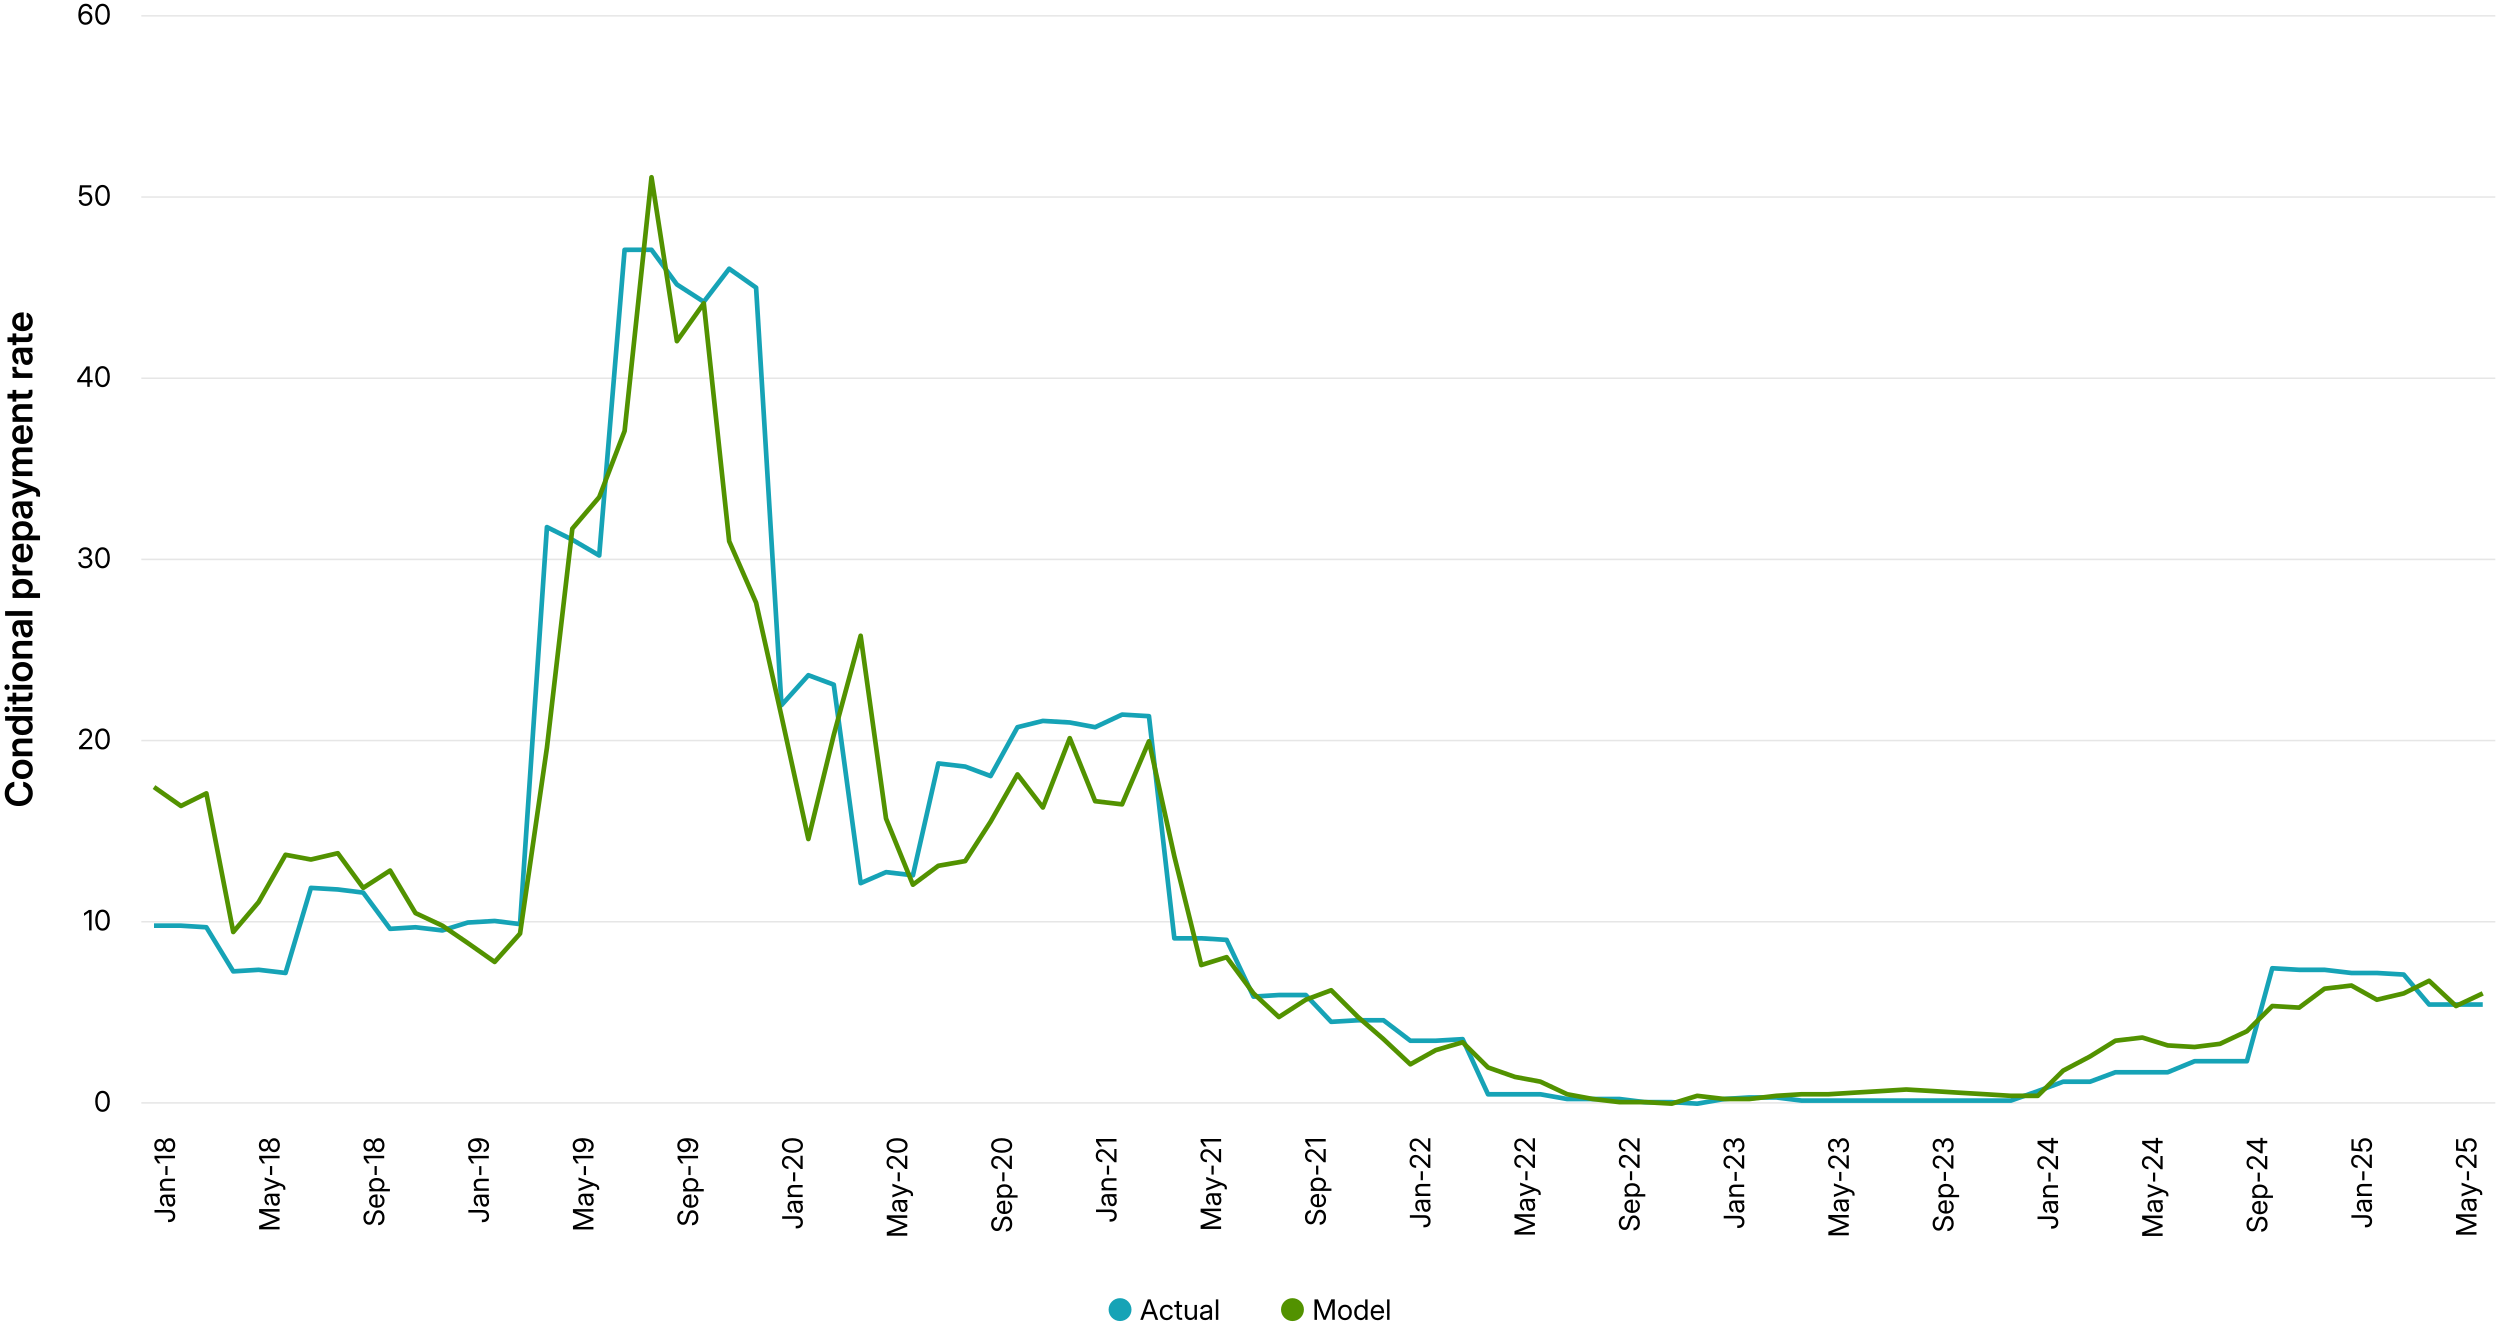 <?xml version="1.0" encoding="UTF-8"?><svg id="Layer_1" xmlns="http://www.w3.org/2000/svg" viewBox="0 0 1600 846.38"><defs><style>.cls-1{stroke:#529200;}.cls-1,.cls-2,.cls-3{fill:none;stroke-linejoin:round;}.cls-1,.cls-3{stroke-width:3px;}.cls-4{isolation:isolate;}.cls-2{stroke:#e6e6e6;}.cls-5{fill:#16a3b6;}.cls-6{fill:#529200;}.cls-3{stroke:#16a3b6;}</style></defs><g class="cls-4"><path d="M20.99,507.74c0,1.57-.36,2.97-1.09,4.19s-1.76,2.18-3.11,2.88-2.94,1.05-4.78,1.05-3.45-.35-4.8-1.05-2.38-1.66-3.11-2.88-1.09-2.62-1.09-4.19c0-.97.14-1.88.42-2.72s.69-1.59,1.22-2.25,1.18-1.2,1.95-1.62,1.62-.71,2.57-.85v3.14c-.54.11-1.02.29-1.44.54s-.77.57-1.06.94-.51.79-.66,1.27-.22.98-.22,1.52c0,1.02.25,1.9.75,2.65s1.21,1.34,2.14,1.75,2.03.62,3.32.62,2.39-.21,3.32-.62,1.63-1,2.13-1.75.74-1.64.74-2.65c0-.54-.07-1.04-.22-1.51s-.37-.89-.66-1.26-.64-.69-1.06-.94-.89-.44-1.42-.55v-3.15c.9.13,1.72.41,2.47.82s1.4.95,1.95,1.6.98,1.4,1.28,2.26.45,1.78.45,2.78Z"/><path d="M21,492.38c0,1.23-.28,2.32-.83,3.25s-1.32,1.65-2.31,2.16-2.14.77-3.45.77-2.46-.26-3.46-.77-1.77-1.23-2.32-2.16-.83-2.01-.83-3.25.28-2.33.83-3.25,1.33-1.64,2.32-2.16,2.14-.77,3.46-.77,2.46.26,3.45.77,1.76,1.23,2.31,2.16.83,2.01.83,3.25ZM18.53,492.38c0-.67-.17-1.24-.52-1.71s-.83-.82-1.45-1.07-1.33-.37-2.14-.37-1.54.12-2.16.37-1.1.6-1.45,1.07-.53,1.03-.53,1.71.17,1.23.52,1.7.83.82,1.45,1.07,1.34.36,2.16.36,1.53-.12,2.14-.36,1.1-.6,1.45-1.07.52-1.04.52-1.7Z"/><path d="M13.43,480.96h7.3v3h-12.7v-2.91h3.2s0,.41,0,.41c-1.12-.38-1.96-.93-2.54-1.65s-.87-1.61-.87-2.68c0-.88.19-1.66.57-2.32s.93-1.18,1.66-1.56,1.63-.56,2.69-.56h7.99v3h-7.52c-.9,0-1.59.22-2.07.66s-.72,1.06-.72,1.86c0,.53.11,1,.33,1.42s.55.74,1,.98,1.01.36,1.68.36Z"/><path d="M20.98,465.07c0,1.05-.27,1.99-.8,2.79s-1.29,1.44-2.28,1.9-2.15.69-3.5.69-2.52-.23-3.5-.7-1.74-1.1-2.27-1.91-.8-1.73-.8-2.76c0-.65.1-1.21.3-1.69s.46-.88.79-1.22.68-.62,1.07-.83v-.07H3.27v-3h17.46v2.95h-1.97v.09c.41.21.78.49,1.11.83s.6.76.8,1.24.3,1.04.3,1.68ZM18.49,464.31c0-.65-.17-1.21-.52-1.68s-.82-.84-1.44-1.09-1.34-.38-2.16-.38-1.55.13-2.16.38-1.08.62-1.42,1.08-.5,1.03-.5,1.69.17,1.19.5,1.66.8.82,1.41,1.06,1.33.36,2.17.36,1.56-.12,2.18-.37,1.09-.6,1.43-1.06.5-1.01.5-1.65Z"/><path d="M6.19,453.96c0,.5-.16.92-.49,1.26s-.72.51-1.19.51-.88-.17-1.2-.51-.48-.76-.48-1.26.16-.92.48-1.26.72-.51,1.2-.51.87.17,1.19.52.49.76.49,1.25ZM20.73,455.46h-12.7v-3h12.7v3Z"/><path d="M4.77,448.85v-3h12.35c.45,0,.78-.1.97-.29s.29-.52.29-.99c0-.17,0-.38-.02-.62s-.03-.43-.05-.58l2.37-.22c.05.27.08.57.1.91s.03.67.03.99c0,1.27-.28,2.21-.84,2.85s-1.39.95-2.5.95H4.77ZM8.03,443.32h2.39v7.56h-2.39v-7.56Z"/><path d="M6.19,439.8c0,.5-.16.92-.49,1.26s-.72.51-1.19.51-.88-.17-1.2-.51-.48-.76-.48-1.26.16-.92.48-1.26.72-.51,1.2-.51.87.17,1.19.52.49.76.49,1.25ZM20.73,441.3h-12.7v-3h12.7v3Z"/><path d="M21,429.88c0,1.23-.28,2.32-.83,3.25s-1.32,1.65-2.31,2.16-2.14.77-3.45.77-2.46-.26-3.46-.77-1.77-1.23-2.32-2.16-.83-2.01-.83-3.25.28-2.33.83-3.25,1.33-1.64,2.32-2.16,2.14-.77,3.46-.77,2.46.26,3.45.77,1.76,1.23,2.31,2.16.83,2.01.83,3.25ZM18.53,429.88c0-.67-.17-1.24-.52-1.71s-.83-.82-1.45-1.07-1.33-.37-2.14-.37-1.54.12-2.16.37-1.1.6-1.45,1.07-.53,1.03-.53,1.71.17,1.23.52,1.7.83.82,1.45,1.07,1.34.36,2.16.36,1.53-.12,2.14-.36,1.1-.6,1.45-1.07.52-1.04.52-1.7Z"/><path d="M13.43,418.46h7.3v3h-12.7v-2.91h3.2s0,.41,0,.41c-1.12-.38-1.96-.93-2.54-1.65s-.87-1.61-.87-2.68c0-.88.19-1.66.57-2.32s.93-1.18,1.66-1.56,1.63-.56,2.69-.56h7.99v3h-7.52c-.9,0-1.59.22-2.07.66s-.72,1.06-.72,1.86c0,.53.11,1,.33,1.42s.55.74,1,.98,1.01.36,1.68.36Z"/><path d="M20.96,403.64c0,.83-.14,1.57-.43,2.22s-.72,1.17-1.28,1.55-1.27.57-2.1.57c-.72,0-1.31-.13-1.78-.4s-.84-.64-1.12-1.1-.49-.99-.64-1.58-.25-1.2-.32-1.83c-.09-.77-.16-1.38-.22-1.84s-.16-.79-.3-1-.35-.31-.64-.31h-.07c-.39,0-.73.09-1.01.27s-.51.44-.66.77-.23.75-.23,1.23.08.92.23,1.29.37.66.63.88.55.37.87.43l-.26,2.84c-.8-.14-1.48-.46-2.04-.94s-1-1.12-1.3-1.89-.45-1.65-.45-2.63c0-.73.09-1.4.26-2.03s.44-1.18.79-1.66.8-.86,1.34-1.12,1.19-.4,1.94-.4h8.58v2.91h-1.77v.08c.37.2.7.46,1.01.78s.55.73.73,1.21.27,1.06.27,1.73ZM18.74,402.89c0-.63-.12-1.17-.36-1.62s-.56-.79-.96-1.03-.84-.35-1.32-.35h-1.44c.07.09.14.24.2.45s.12.44.17.71.1.55.14.83.08.56.12.81c.05.44.15.84.29,1.2s.33.64.58.86.56.32.94.32c.35,0,.65-.09.89-.27s.43-.43.55-.76.19-.71.19-1.14Z"/><path d="M3.27,391.11h17.46v3H3.27v-3Z"/><path d="M25.63,382.68H8.03v-2.95h1.93v-.11c-.38-.21-.74-.49-1.06-.83s-.59-.75-.79-1.24-.3-1.05-.3-1.69c0-1.04.27-1.96.8-2.77s1.29-1.44,2.27-1.9,2.15-.7,3.5-.7,2.52.23,3.5.69,1.74,1.09,2.28,1.89.8,1.74.8,2.8c0,.63-.1,1.19-.3,1.67s-.47.89-.8,1.22-.7.61-1.1.82v.08h6.86v3ZM18.49,376.64c0-.65-.17-1.2-.5-1.66s-.81-.81-1.43-1.05-1.34-.37-2.18-.37-1.56.12-2.17.37-1.08.6-1.41,1.05-.5,1.01-.5,1.66.17,1.21.5,1.68.81.84,1.42,1.09,1.33.38,2.16.38,1.54-.13,2.16-.38,1.1-.62,1.44-1.09.52-1.03.52-1.68Z"/><path d="M20.73,368.27h-12.7v-2.89h2.12v-.09c-.73-.23-1.29-.61-1.68-1.14s-.58-1.19-.58-1.97c0-.18,0-.36.02-.55s.03-.34.05-.47h2.7c-.02.11-.05.3-.08.57s-.04.55-.04.83c0,.51.11.97.34,1.38s.55.73.98.97.94.36,1.55.36h7.32v3Z"/><path d="M21,353.75c0,1.27-.28,2.37-.83,3.3s-1.32,1.64-2.31,2.14-2.13.75-3.44.75-2.44-.25-3.44-.76-1.78-1.21-2.34-2.12-.84-1.95-.84-3.15c0-.86.14-1.65.43-2.37s.71-1.35,1.27-1.89,1.24-.96,2.04-1.25,1.73-.45,2.77-.45h.87v10.7h-2.05v-9.2l.57,1.36c-.72,0-1.34.12-1.87.36s-.94.59-1.23,1.05-.44,1.01-.44,1.66.15,1.19.44,1.66.7.82,1.22,1.07,1.12.38,1.79.38h1.35c.77,0,1.42-.13,1.97-.4s.97-.64,1.27-1.14.44-1.08.44-1.76c0-.47-.07-.89-.21-1.27s-.34-.69-.6-.95-.57-.45-.93-.57l.26-2.78c.76.17,1.43.52,2,1.04s1.03,1.18,1.35,1.96.48,1.66.48,2.62Z"/><path d="M25.63,345.75H8.03v-2.95h1.93v-.11c-.38-.21-.74-.49-1.06-.83s-.59-.75-.79-1.24-.3-1.05-.3-1.69c0-1.04.27-1.96.8-2.77s1.29-1.44,2.27-1.9,2.15-.7,3.5-.7,2.52.23,3.5.69,1.74,1.09,2.28,1.89.8,1.74.8,2.8c0,.63-.1,1.19-.3,1.67s-.47.89-.8,1.22-.7.61-1.1.82v.08h6.86v3ZM18.49,339.71c0-.65-.17-1.2-.5-1.66s-.81-.81-1.43-1.05-1.34-.37-2.18-.37-1.56.12-2.17.37-1.08.6-1.41,1.05-.5,1.01-.5,1.66.17,1.21.5,1.68.81.84,1.42,1.09,1.33.38,2.16.38,1.54-.13,2.16-.38,1.1-.62,1.44-1.09.52-1.03.52-1.68Z"/><path d="M20.96,327.6c0,.83-.14,1.57-.43,2.22s-.72,1.17-1.28,1.55-1.27.57-2.1.57c-.72,0-1.31-.13-1.78-.4s-.84-.64-1.12-1.1-.49-.99-.64-1.58-.25-1.2-.32-1.83c-.09-.77-.16-1.38-.22-1.84s-.16-.79-.3-1-.35-.31-.64-.31h-.07c-.39,0-.73.09-1.01.27s-.51.44-.66.77-.23.75-.23,1.23.08.92.23,1.29.37.66.63.88.55.37.87.43l-.26,2.84c-.8-.14-1.48-.46-2.04-.94s-1-1.12-1.3-1.89-.45-1.65-.45-2.63c0-.73.09-1.4.26-2.03s.44-1.18.79-1.66.8-.86,1.34-1.12,1.19-.4,1.94-.4h8.58v2.91h-1.77v.08c.37.2.7.46,1.01.78s.55.73.73,1.21.27,1.06.27,1.73ZM18.74,326.85c0-.63-.12-1.17-.36-1.62s-.56-.79-.96-1.03-.84-.35-1.32-.35h-1.44c.07.09.14.24.2.45s.12.44.17.71.1.55.14.83.08.56.12.81c.05.44.15.84.29,1.2s.33.64.58.86.56.32.94.32c.35,0,.65-.09.89-.27s.43-.43.55-.76.19-.71.19-1.14Z"/><path d="M25.54,318l-2.4-.33.05-.96c.05-.36.04-.67-.04-.93s-.23-.48-.46-.66-.54-.33-.94-.44l-1.03-.34-12.69,4.85v-3.19l6.75-2.33c.76-.26,1.51-.49,2.27-.69s1.51-.4,2.28-.6v.81c-.77-.2-1.53-.41-2.29-.63s-1.51-.45-2.26-.71l-6.75-2.36v-3.15l14.58,5.58c.67.26,1.23.57,1.69.94s.8.82,1.03,1.34.35,1.12.35,1.81c0,.37-.02.72-.05,1.07s-.06.65-.09.91Z"/><path d="M20.73,304.67h-12.7v-2.87l2.91-.05v.22c-.71-.21-1.3-.51-1.76-.91s-.8-.85-1.03-1.38-.34-1.07-.34-1.65c0-.95.28-1.74.85-2.38s1.35-1.06,2.35-1.25v.38c-.68-.17-1.26-.46-1.73-.87s-.84-.91-1.09-1.49-.38-1.21-.38-1.89c0-.79.17-1.5.51-2.12s.84-1.12,1.5-1.49,1.48-.55,2.46-.55h8.46v3h-8.03c-.81,0-1.41.22-1.79.67s-.57.99-.57,1.61c0,.49.11.92.32,1.28s.51.64.88.84.81.3,1.3.3h7.88v2.92h-8.16c-.67,0-1.21.21-1.62.62s-.61.95-.61,1.61c0,.45.1.86.31,1.23s.51.67.91.9.9.33,1.48.33h7.68v3Z"/><path d="M21,277.94c0,1.27-.28,2.37-.83,3.3s-1.32,1.64-2.31,2.14-2.13.75-3.44.75-2.44-.25-3.44-.76-1.78-1.21-2.34-2.12-.84-1.95-.84-3.15c0-.86.14-1.65.43-2.37s.71-1.35,1.27-1.89,1.24-.96,2.04-1.25,1.73-.45,2.77-.45h.87v10.7h-2.05v-9.2l.57,1.36c-.72,0-1.34.12-1.87.36s-.94.59-1.23,1.05-.44,1.01-.44,1.66.15,1.19.44,1.66.7.82,1.22,1.07,1.12.38,1.79.38h1.35c.77,0,1.42-.13,1.97-.4s.97-.64,1.27-1.14.44-1.08.44-1.76c0-.47-.07-.89-.21-1.27s-.34-.69-.6-.95-.57-.45-.93-.57l.26-2.78c.76.17,1.43.52,2,1.04s1.03,1.18,1.35,1.96.48,1.66.48,2.62Z"/><path d="M13.43,266.94h7.3v3h-12.7v-2.91h3.2s0,.41,0,.41c-1.12-.38-1.96-.93-2.54-1.65s-.87-1.61-.87-2.68c0-.88.19-1.66.57-2.32s.93-1.18,1.66-1.56,1.63-.56,2.69-.56h7.99v3h-7.52c-.9,0-1.59.22-2.07.66s-.72,1.06-.72,1.86c0,.53.11,1,.33,1.42s.55.74,1,.98,1.01.36,1.68.36Z"/><path d="M4.77,255.05v-3h12.35c.45,0,.78-.1.97-.29s.29-.52.29-.99c0-.17,0-.38-.02-.62s-.03-.43-.05-.58l2.37-.22c.05.27.08.57.1.91s.03.67.03.99c0,1.27-.28,2.21-.84,2.85s-1.39.95-2.5.95H4.77ZM8.03,249.52h2.39v7.56h-2.39v-7.56Z"/><path d="M20.73,241.87h-12.7v-2.89h2.12v-.09c-.73-.23-1.29-.61-1.68-1.14s-.58-1.19-.58-1.97c0-.18,0-.36.02-.55s.03-.34.05-.47h2.7c-.02.11-.05.3-.08.57s-.04.55-.04.83c0,.51.11.97.34,1.38s.55.73.98.97.94.36,1.55.36h7.32v3Z"/><path d="M20.96,229.23c0,.83-.14,1.57-.43,2.22s-.72,1.17-1.28,1.55-1.27.57-2.1.57c-.72,0-1.31-.13-1.78-.4s-.84-.64-1.12-1.1-.49-.99-.64-1.58-.25-1.2-.32-1.83c-.09-.77-.16-1.38-.22-1.84s-.16-.79-.3-1-.35-.31-.64-.31h-.07c-.39,0-.73.09-1.01.27s-.51.44-.66.77-.23.75-.23,1.23.08.92.23,1.29.37.66.63.88.55.37.87.43l-.26,2.84c-.8-.14-1.48-.46-2.04-.94s-1-1.12-1.3-1.89-.45-1.65-.45-2.63c0-.73.09-1.4.26-2.03s.44-1.18.79-1.66.8-.86,1.34-1.12,1.19-.4,1.94-.4h8.58v2.91h-1.77v.08c.37.2.7.46,1.01.78s.55.73.73,1.21.27,1.06.27,1.73ZM18.74,228.48c0-.63-.12-1.17-.36-1.62s-.56-.79-.96-1.03-.84-.35-1.32-.35h-1.44c.07.09.14.24.2.45s.12.44.17.71.1.55.14.83.08.56.12.81c.05.44.15.84.29,1.2s.33.64.58.86.56.32.94.32c.35,0,.65-.09.89-.27s.43-.43.55-.76.19-.71.19-1.14Z"/><path d="M4.77,218.91v-3h12.35c.45,0,.78-.1.97-.29s.29-.52.29-.99c0-.17,0-.38-.02-.62s-.03-.43-.05-.58l2.37-.22c.05.27.08.57.1.91s.03.67.03.99c0,1.27-.28,2.21-.84,2.85s-1.39.95-2.5.95H4.77ZM8.03,213.38h2.39v7.56h-2.39v-7.56Z"/><path d="M21,205.74c0,1.27-.28,2.37-.83,3.3s-1.32,1.64-2.31,2.14-2.13.75-3.44.75-2.44-.25-3.44-.76-1.78-1.21-2.34-2.12-.84-1.95-.84-3.15c0-.86.14-1.65.43-2.37s.71-1.35,1.27-1.89,1.24-.96,2.04-1.25,1.73-.45,2.77-.45h.87v10.7h-2.05v-9.2l.57,1.36c-.72,0-1.34.12-1.87.36s-.94.59-1.23,1.05-.44,1.01-.44,1.66.15,1.19.44,1.66.7.82,1.22,1.07,1.12.38,1.79.38h1.35c.77,0,1.42-.13,1.97-.4s.97-.64,1.27-1.14.44-1.08.44-1.76c0-.47-.07-.89-.21-1.27s-.34-.69-.6-.95-.57-.45-.93-.57l.26-2.78c.76.17,1.43.52,2,1.04s1.03,1.18,1.35,1.96.48,1.66.48,2.62Z"/></g><path class="cls-5" d="M724.16,838.15c0,4.05-3.28,7.33-7.33,7.33s-7.33-3.28-7.33-7.33,3.28-7.33,7.33-7.33,7.33,3.28,7.33,7.33"/><path d="M729.79,844.7l4.8-13.1h1.85l4.8,13.1h-1.71l-2.77-7.84c-.18-.5-.38-1.1-.6-1.79s-.5-1.59-.84-2.69h.4c-.33,1.11-.62,2.01-.84,2.71s-.43,1.29-.6,1.78l-2.78,7.84h-1.71ZM732.24,841.03v-1.43h6.55v1.43h-6.55Z"/><path d="M746.68,844.91c-.87,0-1.64-.21-2.3-.62s-1.17-1-1.54-1.74-.55-1.6-.55-2.58.18-1.84.55-2.59c.37-.75.88-1.33,1.54-1.75.66-.42,1.43-.63,2.3-.63.5,0,.97.07,1.41.22s.83.35,1.17.61.63.58.87.95.39.78.49,1.23l-1.51.18c-.06-.26-.16-.51-.3-.72-.13-.22-.3-.41-.51-.57-.21-.16-.44-.29-.71-.38s-.57-.14-.91-.14c-.62,0-1.13.16-1.56.47s-.74.74-.95,1.28-.32,1.15-.32,1.84.11,1.29.32,1.82c.21.54.53.96.95,1.27s.94.47,1.56.47c.33,0,.64-.04.91-.13s.5-.21.71-.38.37-.36.51-.59.24-.48.31-.76l1.53.19c-.09.45-.26.86-.49,1.23s-.53.69-.88.96c-.35.27-.74.48-1.18.63s-.91.22-1.41.22Z"/><path d="M756.54,835.17v1.32h-5.05v-1.32h5.05ZM753.06,832.73h1.54v9.59c0,.39.08.67.24.84s.44.25.84.25c.12,0,.25,0,.41-.02s.3-.02.43-.03l.15,1.3c-.16.03-.33.05-.53.06s-.38.02-.55.02c-.82,0-1.45-.2-1.88-.59s-.65-.96-.65-1.71v-9.73Z"/><path d="M761.67,844.85c-.64,0-1.21-.14-1.72-.41-.51-.27-.91-.68-1.21-1.23-.3-.55-.44-1.23-.44-2.06v-5.98h1.54v5.86c0,.79.19,1.39.58,1.8s.93.62,1.62.62c.46,0,.87-.1,1.24-.29s.67-.49.88-.88.33-.88.33-1.48v-5.64h1.54v9.53h-1.49v-2.31h.33c-.3.87-.73,1.5-1.28,1.89s-1.19.58-1.92.58Z"/><path d="M771.29,844.87c-.62,0-1.17-.11-1.67-.33-.5-.22-.89-.55-1.18-.98s-.44-.96-.44-1.59c0-.54.11-.99.33-1.33.22-.34.5-.61.86-.81.36-.2.76-.34,1.21-.44s.9-.18,1.36-.24c.59-.08,1.06-.13,1.42-.18s.61-.11.76-.21c.16-.1.24-.27.24-.51v-.07c0-.37-.08-.69-.23-.96-.16-.27-.39-.48-.69-.63-.31-.15-.68-.22-1.13-.22s-.83.07-1.17.22-.6.33-.8.57-.33.49-.39.76l-1.52-.22c.13-.59.38-1.08.75-1.47.37-.39.82-.7,1.36-.9s1.12-.31,1.75-.31c.45,0,.88.06,1.31.18s.82.3,1.16.56c.34.26.62.59.82,1s.31.91.31,1.51v6.43h-1.51v-1.33h-.07c-.11.23-.28.46-.51.69s-.53.42-.91.58c-.38.15-.85.23-1.41.23ZM771.52,843.51c.6,0,1.1-.11,1.49-.33s.68-.51.87-.87.29-.74.29-1.14v-1.25c-.06.06-.18.12-.36.18s-.4.1-.65.14c-.25.04-.5.09-.76.12-.26.04-.5.07-.72.1-.37.05-.71.13-1.04.24-.32.11-.58.28-.78.49s-.3.5-.3.86c0,.31.08.57.25.79s.39.38.69.5c.29.11.64.17,1.03.17Z"/><path d="M779.7,831.6v13.1h-1.54v-13.1h1.54Z"/><path class="cls-6" d="M834.51,838.15c0,4.05-3.28,7.33-7.33,7.33s-7.33-3.28-7.33-7.33,3.28-7.33,7.33-7.33,7.33,3.28,7.33,7.33"/><path d="M841.27,844.7v-13.1h2.25l3.28,8.37c.08.19.17.43.27.71s.21.58.32.9.22.62.32.92.18.56.25.78h-.36c.06-.22.15-.47.25-.77s.2-.6.31-.92.21-.62.32-.91.19-.53.27-.72l3.23-8.37h2.27v13.1h-1.6v-7.54c0-.28,0-.58,0-.91s0-.68.02-1.04.02-.72.03-1.09c0-.37.02-.72.02-1.07h.18c-.13.4-.27.81-.41,1.21-.14.4-.28.78-.4,1.15s-.25.69-.36.99-.2.55-.29.76l-3,7.54h-1.36l-3.02-7.54c-.08-.21-.18-.46-.29-.75-.11-.29-.23-.62-.36-.98s-.27-.74-.41-1.14-.29-.81-.44-1.23h.24c.01.33.02.67.03,1.03,0,.36.02.72.02,1.09s.01.71.02,1.05,0,.65,0,.94v7.54h-1.58Z"/><path d="M860.79,844.91c-.87,0-1.64-.21-2.3-.62s-1.17-1-1.54-1.74-.55-1.6-.55-2.58.18-1.84.55-2.59c.37-.75.88-1.33,1.54-1.75.66-.42,1.43-.63,2.3-.63s1.64.21,2.3.63c.66.42,1.17,1,1.54,1.75.37.75.55,1.61.55,2.59s-.18,1.83-.55,2.58-.88,1.32-1.54,1.74-1.43.62-2.3.62ZM860.79,843.53c.62,0,1.13-.16,1.56-.47s.74-.74.96-1.27.33-1.15.33-1.82-.11-1.29-.33-1.83-.54-.97-.96-1.28-.94-.47-1.56-.47-1.13.16-1.56.47-.74.74-.95,1.28-.32,1.15-.32,1.84.11,1.29.32,1.82c.21.54.53.96.95,1.27s.94.47,1.56.47Z"/><path d="M870.77,844.89c-.81,0-1.52-.21-2.14-.62-.62-.41-1.09-.99-1.44-1.73s-.51-1.6-.51-2.59.17-1.86.51-2.6.82-1.31,1.44-1.72c.62-.41,1.33-.61,2.14-.61.51,0,.95.08,1.32.24s.68.36.94.61.47.5.62.77h.06v-5.04h1.53v13.1h-1.49v-1.46h-.09c-.17.28-.39.55-.65.8s-.58.46-.94.62-.8.24-1.31.24ZM871,843.51c.59,0,1.09-.15,1.5-.45s.74-.72.96-1.25c.22-.54.33-1.16.33-1.87s-.11-1.34-.33-1.87c-.22-.53-.54-.94-.95-1.24s-.92-.44-1.51-.44-1.06.15-1.47.43c-.41.29-.73.7-.95,1.23-.22.53-.33,1.16-.33,1.89s.11,1.35.33,1.89c.22.54.54.95.96,1.24s.91.44,1.47.44Z"/><path d="M881.68,844.91c-.93,0-1.72-.21-2.38-.63-.66-.42-1.17-1-1.52-1.74-.35-.74-.53-1.59-.53-2.56s.18-1.83.54-2.58c.36-.75.86-1.33,1.51-1.76s1.4-.64,2.25-.64c.59,0,1.14.1,1.66.31.51.21.96.52,1.35.93s.69.92.91,1.53.33,1.32.33,2.12v.53h-7.63v-1.31h6.79l-.69.47c0-.64-.11-1.2-.33-1.68s-.53-.86-.93-1.12-.89-.4-1.47-.4-1.06.14-1.47.41c-.41.27-.73.64-.96,1.11-.23.47-.34.99-.34,1.58v.75c0,.68.12,1.27.35,1.77s.57.88,1.01,1.15.96.4,1.56.4c.42,0,.79-.06,1.11-.19s.6-.31.82-.54c.22-.24.39-.52.5-.84l1.5.18c-.13.54-.38,1.03-.74,1.44s-.82.74-1.37.98-1.16.35-1.83.35Z"/><path d="M889.28,831.6v13.1h-1.54v-13.1h1.54Z"/><path class="cls-2" d="M90.44,589.92h1506.56M90.44,473.97h1506.56M90.44,358.01h1506.56M90.44,242.06h1506.56M90.44,126.1h1506.56M90.44,10.13h1506.56"/><path class="cls-2" d="M90.44,705.85h1506.56"/><path class="cls-3" d="M98.56,592.44h17.25l16.26,1.01,17.21,28.23,16.25-1.01,17.21,2.02,16.25-54.44,17.21,1.01,16.25,2.01,17.21,23.19,16.25-1.01,17.21,2.02,16.25-5.04,17.21-1.01,16.25,2.02,17.21-254.09,16.25,8.07,17.21,10.08,16.25-195.61,17.22-.02,16.25,22.2,17.21,11.09,16.25-21.17,17.21,12.1,16.25,267.2,17.21-19.16,16.25,6.05,17.21,127.05,16.25-7.06,17.21,2.02,16.25-71.59,17.21,2.02,16.25,6.05,17.21-31.26,16.25-4.03,17.21,1.01,16.25,3.02,17.22-8.07,17.21,1.01,16.25,142.17h17.21l16.25,1.01,17.21,36.31,16.25-1.02h17.21l16.25,17.15,17.21-1.01h16.25l17.21,13.11h16.25l17.21-1.01,16.25,35.29h33.46l17.22,3.02h33.46l16.25,2.02h17.21l16.25.97,17.21-2.98,16.25-1.01h17.21l16.25,2.02h133.83l17.22-6.05,16.25-6.05h17.21l16.25-6.05h33.46l17.21-7.06h33.46l16.25-59.5,17.21,1.01h16.25l17.21,2.02h16.25l17.21,1.01,16.25,19.17h34.33"/><path class="cls-1" d="M98.56,503.72l17.25,12.1,16.26-8.07,17.21,88.73,16.25-19.16,17.21-30.25,16.25,3.02,17.21-4.03,16.25,22.18,17.21-11.09,16.25,27.22,17.21,8.07,16.25,11.09,17.21,12.1,16.25-18.15,17.21-118.98,16.25-140.16,17.21-20.17,16.25-42.35,17.22-162.36,16.25,104.88,17.21-24.2,16.25,152.26,17.21,39.32,16.25,72.6,17.21,78.65,16.25-66.55,17.21-63.52,16.25,116.96,17.21,42.35,16.25-12.1,17.21-3.02,16.25-25.21,17.21-30.25,16.25,21.17,17.21-44.37,16.25,40.33,17.22,2.02,17.21-40.33,16.25,73.61,17.21,69.57,16.25-5.04,17.21,23.19,16.25,15.13,17.21-11.09,16.25-6.06,17.21,17.15,16.25,14.12,17.21,16.13,16.25-9.07,17.21-5.04,16.25,16.13,17.21,6.05,16.25,3.02,17.22,8.07,16.25,3.02,17.21,2.02h16.25l17.21.97,16.25-5,17.21,2.02h16.25l17.21-2.02,16.25-1.01h17.21l16.25-1.01,17.21-1.01,16.25-1.01,17.21,1.01,16.25,1.01,17.21,1.01,16.25,1.01h17.22l16.25-16.13,17.21-9.07,16.25-10.08,17.21-2.02,16.25,5.04,17.21,1.01,16.25-2.02,17.21-8.07,16.25-16.13,17.21,1.01,16.25-12.11,17.21-2.02,16.25,9.08,17.21-4.04,16.25-8.07,17.21,16.14,17.12-8.08"/><g class="cls-4"><path d="M65.62,711.59c-.97,0-1.8-.27-2.5-.81s-1.23-1.31-1.61-2.32-.57-2.2-.57-3.6.19-2.6.57-3.61.92-1.78,1.61-2.33,1.53-.82,2.5-.82,1.8.27,2.5.82,1.24,1.32,1.61,2.33.56,2.21.56,3.61-.19,2.59-.56,3.6-.91,1.78-1.61,2.32-1.53.81-2.5.81ZM65.62,710.16c.66,0,1.22-.21,1.68-.64s.82-1.03,1.07-1.82.37-1.74.37-2.85-.12-2.07-.37-2.86c-.25-.79-.61-1.4-1.07-1.83-.47-.42-1.03-.64-1.68-.64s-1.22.21-1.68.64c-.47.43-.82,1.04-1.07,1.83-.25.79-.37,1.75-.37,2.86s.12,2.06.37,2.85.61,1.4,1.07,1.82,1.03.64,1.68.64Z"/></g><g class="cls-4"><path d="M58.61,582.34v13.1h-1.58v-11.5h-.04l-3.22,2.24v-1.7l3.08-2.14h1.76Z"/><path d="M65.62,595.63c-.97,0-1.8-.27-2.5-.81s-1.23-1.31-1.61-2.32-.57-2.2-.57-3.6.19-2.6.57-3.61.92-1.78,1.61-2.33,1.53-.82,2.5-.82,1.8.27,2.5.82,1.24,1.32,1.61,2.33.56,2.21.56,3.61-.19,2.59-.56,3.6-.91,1.78-1.61,2.32-1.53.81-2.5.81ZM65.62,594.21c.66,0,1.22-.21,1.68-.64s.82-1.03,1.07-1.82.37-1.74.37-2.85-.12-2.07-.37-2.86c-.25-.79-.61-1.4-1.07-1.83-.47-.42-1.03-.64-1.68-.64s-1.22.21-1.68.64c-.47.43-.82,1.04-1.07,1.83-.25.79-.37,1.75-.37,2.86s.12,2.06.37,2.85.61,1.4,1.07,1.82,1.03.64,1.68.64Z"/></g><g class="cls-4"><path d="M50.57,479.49v-1.27l4.52-4.46c.53-.52.96-.98,1.3-1.37.34-.39.59-.77.75-1.13s.25-.76.25-1.19c0-.5-.11-.94-.33-1.3s-.52-.65-.91-.84-.84-.29-1.35-.29c-.56,0-1.03.11-1.43.34s-.7.55-.91.97-.32.91-.32,1.47h-1.53c0-.83.18-1.56.53-2.19.35-.63.85-1.12,1.48-1.48.63-.35,1.36-.53,2.19-.53s1.5.17,2.12.5c.62.33,1.1.78,1.45,1.36s.53,1.23.53,1.97c0,.53-.09,1.03-.28,1.5s-.49.97-.92,1.5c-.42.53-.99,1.14-1.69,1.83l-3.23,3.14v.06h6.27v1.43h-8.48Z"/><path d="M65.62,479.68c-.97,0-1.8-.27-2.5-.81s-1.23-1.31-1.61-2.32-.57-2.2-.57-3.6.19-2.6.57-3.61.92-1.78,1.61-2.33,1.53-.82,2.5-.82,1.8.27,2.5.82,1.24,1.32,1.61,2.33.56,2.21.56,3.61-.19,2.59-.56,3.6-.91,1.78-1.61,2.32-1.53.81-2.5.81ZM65.62,478.26c.66,0,1.22-.21,1.68-.64s.82-1.03,1.07-1.82.37-1.74.37-2.85-.12-2.07-.37-2.86c-.25-.79-.61-1.4-1.07-1.83-.47-.42-1.03-.64-1.68-.64s-1.22.21-1.68.64c-.47.43-.82,1.04-1.07,1.83-.25.79-.37,1.75-.37,2.86s.12,2.06.37,2.85.61,1.4,1.07,1.82,1.03.64,1.68.64Z"/></g><g class="cls-4"><path d="M54.62,363.73c-.88,0-1.67-.17-2.34-.5s-1.21-.8-1.6-1.39-.59-1.28-.61-2.06h1.63c.02.53.15.98.39,1.36.24.38.57.67,1,.87s.93.3,1.49.3,1.09-.1,1.53-.3.79-.48,1.04-.84.38-.79.38-1.27-.13-.89-.39-1.24-.62-.63-1.09-.83-1.03-.3-1.67-.3h-1.06v-1.42h1.06c.54,0,1.01-.09,1.42-.27.41-.18.73-.43.95-.76.23-.32.34-.71.34-1.15,0-.47-.1-.87-.31-1.21s-.5-.6-.88-.79c-.38-.18-.82-.28-1.34-.28s-.96.09-1.36.28-.71.46-.94.81-.35.78-.36,1.27h-1.56c.01-.74.2-1.4.58-1.97s.88-1.01,1.51-1.33c.64-.32,1.35-.48,2.15-.48s1.52.16,2.14.48,1.1.75,1.45,1.3c.35.54.52,1.15.52,1.82s-.2,1.3-.61,1.81c-.41.51-.96.88-1.67,1.09v.06c.56.09,1.04.28,1.44.57s.72.65.94,1.08c.22.43.33.91.33,1.45,0,.74-.2,1.4-.59,1.97s-.93,1.03-1.6,1.36-1.45.49-2.31.49Z"/><path d="M65.62,363.73c-.97,0-1.8-.27-2.5-.81s-1.23-1.31-1.61-2.32-.57-2.2-.57-3.6.19-2.6.57-3.61.92-1.78,1.61-2.33,1.53-.82,2.5-.82,1.8.27,2.5.82,1.24,1.32,1.61,2.33.56,2.21.56,3.61-.19,2.59-.56,3.6-.91,1.78-1.61,2.32-1.53.81-2.5.81ZM65.62,362.31c.66,0,1.22-.21,1.68-.64s.82-1.03,1.07-1.82.37-1.74.37-2.85-.12-2.07-.37-2.86c-.25-.79-.61-1.4-1.07-1.83-.47-.42-1.03-.64-1.68-.64s-1.22.21-1.68.64c-.47.43-.82,1.04-1.07,1.83-.25.79-.37,1.75-.37,2.86s.12,2.06.37,2.85.61,1.4,1.07,1.82,1.03.64,1.68.64Z"/></g><g class="cls-4"><path d="M49.41,244.64v-1.33l6.03-8.82h.98v1.92h-.61l-4.61,6.75v.05h8.11v1.43h-9.91ZM55.87,247.58v-13.1h1.55v13.1h-1.55Z"/><path d="M65.62,247.78c-.97,0-1.8-.27-2.5-.81s-1.23-1.31-1.61-2.32-.57-2.2-.57-3.6.19-2.6.57-3.61.92-1.78,1.61-2.33,1.53-.82,2.5-.82,1.8.27,2.5.82,1.24,1.32,1.61,2.33.56,2.21.56,3.61-.19,2.59-.56,3.6-.91,1.78-1.61,2.32-1.53.81-2.5.81ZM65.62,246.35c.66,0,1.22-.21,1.68-.64s.82-1.03,1.07-1.82.37-1.74.37-2.85-.12-2.07-.37-2.86c-.25-.79-.61-1.4-1.07-1.83-.47-.42-1.03-.64-1.68-.64s-1.22.21-1.68.64c-.47.43-.82,1.04-1.07,1.83-.25.79-.37,1.75-.37,2.86s.12,2.06.37,2.85.61,1.4,1.07,1.82,1.03.64,1.68.64Z"/></g><g class="cls-4"><path d="M54.74,131.81c-.8,0-1.52-.16-2.17-.49s-1.15-.77-1.54-1.34-.59-1.21-.63-1.92h1.6c.04.45.18.84.43,1.19s.57.62.97.83.84.3,1.34.3c.55,0,1.04-.13,1.45-.38s.75-.61.99-1.05.36-.96.36-1.53-.12-1.1-.36-1.55-.56-.81-.98-1.06-.9-.39-1.45-.39c-.58,0-1.11.11-1.58.33s-.82.52-1.05.92l-1.54-.09.59-7.03h7.26v1.43h-5.84l-.38,4.06h.04c.35-.35.76-.61,1.22-.8s.97-.28,1.51-.28c.6,0,1.16.11,1.66.33s.93.52,1.3.92.65.87.85,1.41.3,1.13.3,1.77c0,.86-.19,1.62-.56,2.29s-.89,1.19-1.54,1.57-1.42.57-2.28.57Z"/><path d="M65.62,131.82c-.97,0-1.8-.27-2.5-.81s-1.23-1.31-1.61-2.32-.57-2.2-.57-3.6.19-2.6.57-3.61.92-1.78,1.61-2.32,1.53-.82,2.5-.82,1.8.27,2.5.82,1.24,1.32,1.61,2.32.56,2.21.56,3.61-.19,2.59-.56,3.6-.91,1.78-1.61,2.32-1.53.81-2.5.81ZM65.62,130.4c.66,0,1.22-.21,1.68-.64s.82-1.03,1.07-1.82.37-1.74.37-2.85-.12-2.07-.37-2.86-.61-1.4-1.07-1.83-1.03-.64-1.68-.64-1.22.21-1.68.64-.82,1.03-1.07,1.83-.37,1.75-.37,2.86.12,2.06.37,2.85.61,1.4,1.07,1.82,1.03.64,1.68.64Z"/></g><g class="cls-4"><path d="M54.72,15.87c-.64,0-1.25-.12-1.8-.36s-1.04-.61-1.46-1.12-.74-1.15-.97-1.93-.35-1.72-.35-2.81.1-2.13.3-3.03.51-1.66.91-2.29.9-1.12,1.5-1.45,1.28-.5,2.07-.5,1.42.15,2,.44,1.05.7,1.41,1.22.59,1.13.68,1.82h-1.59c-.13-.6-.41-1.09-.82-1.47s-.95-.57-1.62-.57c-.72,0-1.33.21-1.81.62s-.86,1-1.11,1.75-.37,1.63-.37,2.65h.05c.22-.35.49-.65.83-.91s.71-.45,1.12-.59.85-.21,1.31-.21c.77,0,1.47.19,2.09.56s1.11.89,1.48,1.54.55,1.4.55,2.24-.18,1.59-.55,2.25-.88,1.19-1.54,1.57-1.43.57-2.3.57ZM54.72,14.44c.53,0,1-.13,1.43-.4s.77-.62,1.02-1.07.37-.95.37-1.49-.12-1.04-.36-1.48-.57-.79-.99-1.05-.9-.39-1.42-.39c-.4,0-.77.08-1.12.23s-.65.37-.91.64-.46.58-.61.94-.22.73-.22,1.13c0,.53.12,1.02.37,1.47s.59.8,1.01,1.07.9.4,1.43.4Z"/><path d="M65.62,15.87c-.97,0-1.8-.27-2.5-.81s-1.23-1.31-1.61-2.32-.57-2.2-.57-3.6.19-2.6.57-3.61.92-1.78,1.61-2.32,1.53-.82,2.5-.82,1.8.27,2.5.82,1.24,1.32,1.61,2.32.56,2.21.56,3.61-.19,2.59-.56,3.6-.91,1.78-1.61,2.32-1.53.81-2.5.81ZM65.62,14.45c.66,0,1.22-.21,1.68-.64s.82-1.03,1.07-1.82.37-1.74.37-2.85-.12-2.07-.37-2.86-.61-1.4-1.07-1.83-1.03-.64-1.68-.64-1.22.21-1.68.64-.82,1.03-1.07,1.83-.37,1.75-.37,2.86.12,2.06.37,2.85.61,1.4,1.07,1.82,1.03.64,1.68.64Z"/></g><g class="cls-4"><path d="M112.16,778.26c0,1.14-.34,2.08-1.02,2.8-.68.72-1.64,1.09-2.9,1.09h-.7v-1.63h.7c.81,0,1.42-.21,1.85-.62.42-.41.63-.96.63-1.64s-.21-1.23-.63-1.64-1.04-.62-1.85-.62h-9.36v-1.62h9.36c1.25,0,2.22.36,2.9,1.08s1.02,1.66,1.02,2.8Z"/><path d="M112.16,768.97c0,.62-.11,1.17-.33,1.67s-.55.89-.98,1.18-.96.44-1.59.44c-.54,0-.99-.11-1.33-.33s-.61-.5-.81-.86-.34-.76-.44-1.21c-.1-.45-.18-.9-.24-1.36-.08-.59-.13-1.06-.18-1.42s-.11-.61-.21-.76-.27-.24-.51-.24h-.07c-.37,0-.69.08-.96.23-.27.16-.48.39-.63.7-.15.31-.22.68-.22,1.13s.07.83.22,1.16c.14.33.33.6.57.8.23.2.49.33.76.39l-.22,1.52c-.59-.13-1.08-.38-1.47-.75s-.7-.82-.9-1.36-.31-1.12-.31-1.75c0-.45.06-.88.18-1.31.12-.43.3-.82.56-1.16.25-.34.59-.62,1-.82s.91-.31,1.51-.31h6.43v1.51h-1.33v.07c.23.11.46.28.69.51s.42.53.58.91c.16.38.23.85.23,1.41ZM110.8,768.73c0-.6-.11-1.1-.33-1.49s-.51-.68-.87-.87c-.36-.19-.74-.29-1.14-.29h-1.25c.06.06.12.18.18.36s.1.4.15.65c.04.25.08.5.12.77s.07.5.1.72c.05.37.13.71.24,1.04s.28.58.49.78.5.3.86.3c.31,0,.57-.08.79-.25s.38-.39.5-.69.17-.64.17-1.03Z"/><path d="M106.35,760.55h5.63v1.54h-9.53v-1.49h2.31s0,.33,0,.33c-.87-.3-1.49-.73-1.88-1.27s-.58-1.19-.58-1.92c0-.64.14-1.22.41-1.73s.68-.91,1.23-1.21c.55-.29,1.23-.44,2.06-.44h5.98v1.54h-5.86c-.78,0-1.38.19-1.79.58s-.62.93-.62,1.63c0,.46.1.87.29,1.24s.48.67.87.88.89.33,1.49.33Z"/><path d="M105.81,746.27h1.43v5.74h-1.43v-5.74Z"/><path d="M98.89,739.72h13.1v1.58h-11.5v.04l2.24,3.22h-1.7l-2.14-3.08v-1.76Z"/><path d="M112.18,732.91c0,.87-.16,1.65-.47,2.32s-.75,1.2-1.3,1.58-1.19.57-1.9.57c-.57,0-1.09-.12-1.57-.36-.48-.24-.88-.56-1.19-.97s-.51-.87-.58-1.38h-.03c-.14.66-.48,1.2-1.02,1.61s-1.18.62-1.92.62c-.67,0-1.27-.17-1.8-.52s-.94-.82-1.24-1.42-.45-1.29-.45-2.05.15-1.44.45-2.04.72-1.07,1.24-1.42,1.13-.52,1.8-.52c.73,0,1.37.21,1.91.62.54.41.88.94,1.02,1.59h.03c.08-.5.27-.96.59-1.37.32-.41.71-.73,1.19-.97s1-.36,1.57-.36c.71,0,1.35.19,1.9.57s.99.91,1.3,1.58.47,1.45.47,2.32ZM104.54,732.91c0-.47-.09-.89-.28-1.25-.18-.36-.45-.64-.79-.85-.34-.21-.73-.31-1.17-.31s-.83.1-1.16.3c-.33.2-.58.48-.77.84-.18.36-.28.78-.28,1.27s.09.9.28,1.27.44.65.77.85c.33.2.71.3,1.16.3s.83-.1,1.16-.3c.34-.2.6-.49.79-.85s.28-.79.28-1.26ZM110.75,732.91c0-.59-.1-1.09-.29-1.52s-.46-.76-.81-.99-.76-.35-1.23-.35-.92.12-1.3.37-.68.58-.89,1.02c-.22.43-.33.92-.33,1.48s.11,1.05.33,1.48c.22.43.51.77.89,1.02.38.25.81.37,1.3.37s.88-.12,1.23-.35.62-.57.81-1c.19-.43.29-.94.29-1.53Z"/></g><g class="cls-4"><path d="M178.94,786.79h-13.1v-2.25l8.37-3.28c.19-.08.43-.17.71-.27.28-.1.58-.21.9-.32s.62-.22.92-.32.56-.18.78-.25v.36c-.22-.06-.47-.15-.77-.25s-.6-.2-.92-.31-.62-.21-.91-.32-.53-.19-.72-.27l-8.37-3.23v-2.27h13.1v1.6h-7.54c-.28,0-.58,0-.91,0s-.68,0-1.04-.02c-.36,0-.72-.02-1.09-.03-.37,0-.72-.02-1.07-.02v-.18c.4.13.81.27,1.21.41s.78.28,1.15.4.69.25.99.36c.3.11.55.2.76.29l7.54,3v1.36l-7.54,3.02c-.21.08-.46.18-.75.29s-.62.23-.98.36c-.36.13-.74.27-1.14.41s-.81.29-1.23.44v-.24c.33-.01.67-.02,1.03-.03.36,0,.72-.02,1.09-.02s.71-.01,1.05-.02.65,0,.94,0h7.54v1.58Z"/><path d="M179.11,768.39c0,.62-.11,1.17-.33,1.67s-.55.89-.98,1.18-.96.44-1.59.44c-.54,0-.99-.11-1.33-.33s-.61-.5-.81-.86-.34-.76-.44-1.21c-.1-.45-.18-.9-.24-1.36-.08-.59-.13-1.06-.18-1.42s-.11-.61-.21-.76-.27-.24-.51-.24h-.07c-.37,0-.69.08-.96.23-.27.16-.48.39-.63.7-.15.31-.22.68-.22,1.13s.07.83.22,1.16c.14.33.33.6.57.8.23.2.49.33.76.39l-.22,1.52c-.59-.13-1.08-.38-1.47-.75s-.7-.82-.9-1.36-.31-1.12-.31-1.75c0-.45.06-.88.18-1.31.12-.43.3-.82.56-1.16.25-.34.59-.62,1-.82s.91-.31,1.51-.31h6.43v1.51h-1.33v.07c.23.11.46.28.69.51s.42.53.58.91c.16.38.23.85.23,1.41ZM177.75,768.15c0-.6-.11-1.1-.33-1.49s-.51-.68-.87-.87c-.36-.19-.74-.29-1.14-.29h-1.25c.06.06.12.18.18.36s.1.4.15.65c.04.25.08.5.12.77s.07.5.1.72c.05.37.13.71.24,1.04s.28.58.49.78.5.3.86.3c.31,0,.57-.08.79-.25s.38-.39.5-.69.17-.64.17-1.03Z"/><path d="M182.56,761.54l-1.34-.18.02-.58c.04-.25.02-.48-.04-.68s-.19-.38-.38-.54-.46-.31-.81-.43l-1.09-.41-9.51,3.67v-1.66l5.56-2.05c.52-.19,1.03-.37,1.54-.52s1.02-.31,1.52-.47v.48c-.5-.16-1-.32-1.52-.47s-1.03-.33-1.54-.52l-5.56-2.03v-1.65l11.14,4.3c.46.18.85.4,1.16.66s.54.57.7.92.24.73.24,1.16c0,.21-.01.4-.03.58s-.04.32-.06.44Z"/><path d="M172.77,746.27h1.43v5.74h-1.43v-5.74Z"/><path d="M165.84,739.72h13.1v1.58h-11.5v.04l2.24,3.22h-1.7l-2.14-3.08v-1.76Z"/><path d="M179.13,732.91c0,.87-.16,1.65-.47,2.32s-.75,1.2-1.3,1.58-1.19.57-1.9.57c-.57,0-1.09-.12-1.57-.36-.48-.24-.88-.56-1.19-.97s-.51-.87-.58-1.38h-.03c-.14.66-.48,1.2-1.02,1.61s-1.18.62-1.92.62c-.67,0-1.27-.17-1.8-.52s-.94-.82-1.24-1.42-.45-1.29-.45-2.05.15-1.44.45-2.04.72-1.07,1.24-1.42,1.13-.52,1.8-.52c.73,0,1.37.21,1.91.62.54.41.88.94,1.02,1.59h.03c.08-.5.27-.96.59-1.37.32-.41.71-.73,1.19-.97s1-.36,1.57-.36c.71,0,1.35.19,1.9.57s.99.91,1.3,1.58.47,1.45.47,2.32ZM171.49,732.91c0-.47-.09-.89-.28-1.25-.18-.36-.45-.64-.79-.85-.34-.21-.73-.31-1.17-.31s-.83.1-1.16.3c-.33.2-.58.48-.77.84-.18.36-.28.78-.28,1.27s.09.9.28,1.27.44.65.77.85c.33.2.71.3,1.16.3s.83-.1,1.16-.3c.34-.2.6-.49.79-.85s.28-.79.28-1.26ZM177.71,732.91c0-.59-.1-1.09-.29-1.52s-.46-.76-.81-.99-.76-.35-1.23-.35-.92.12-1.3.37-.68.58-.89,1.02c-.22.43-.33.92-.33,1.48s.11,1.05.33,1.48c.22.43.51.77.89,1.02.38.25.81.37,1.3.37s.88-.12,1.23-.35.62-.57.81-1c.19-.43.29-.94.29-1.53Z"/></g><g class="cls-4"><path d="M246.11,779.29c0,.98-.17,1.84-.51,2.55-.34.72-.81,1.28-1.42,1.67s-1.33.61-2.16.63v-1.66c.56-.02,1.04-.16,1.43-.44.39-.27.69-.65.89-1.12.2-.48.3-1.02.3-1.64s-.1-1.16-.29-1.63c-.19-.47-.46-.84-.81-1.11s-.75-.4-1.22-.4c-.39,0-.72.1-.99.3s-.49.49-.68.88-.35.86-.49,1.42l-.4,1.52c-.32,1.21-.75,2.11-1.31,2.7-.55.59-1.27.88-2.15.88-.75,0-1.4-.19-1.96-.58-.56-.38-.99-.92-1.3-1.59s-.46-1.46-.46-2.34.16-1.67.48-2.33.76-1.19,1.34-1.57,1.24-.58,2-.61v1.6c-.74.06-1.32.36-1.74.89-.41.54-.62,1.23-.62,2.07,0,.56.09,1.06.28,1.49.19.43.44.77.77,1.01s.7.36,1.13.36c.39,0,.72-.11.98-.34.26-.22.48-.53.66-.92s.33-.83.45-1.32l.37-1.41c.13-.51.29-.99.49-1.44.2-.45.44-.84.72-1.19.28-.34.62-.61,1.02-.81s.85-.29,1.38-.29c.74,0,1.39.19,1.97.58s1.02.93,1.35,1.64c.33.71.49,1.55.49,2.53Z"/><path d="M246.1,768.52c0,.93-.21,1.72-.63,2.38s-1,1.17-1.74,1.53-1.6.53-2.56.53-1.83-.18-2.58-.54c-.75-.36-1.33-.86-1.76-1.51-.42-.65-.64-1.4-.64-2.25,0-.59.1-1.14.31-1.66.21-.51.52-.96.93-1.35.41-.39.92-.69,1.53-.91s1.32-.33,2.12-.33h.53v7.63h-1.31v-6.79l.47.69c-.64,0-1.2.11-1.68.33s-.86.53-1.12.93-.4.89-.4,1.47.14,1.06.41,1.47c.27.41.64.73,1.11.96s.99.34,1.58.34h.75c.68,0,1.27-.12,1.77-.35s.88-.57,1.15-1.01.4-.96.4-1.56c0-.42-.06-.79-.19-1.11-.13-.33-.31-.6-.54-.82s-.52-.39-.84-.5l.18-1.5c.54.13,1.03.38,1.44.74.42.37.74.82.98,1.37.23.55.35,1.16.35,1.83Z"/><path d="M249.56,762.45h-13.2v-1.49h1.47v-.09c-.27-.16-.53-.37-.77-.62s-.45-.57-.61-.95-.24-.81-.24-1.32c0-.81.2-1.53.61-2.14s.98-1.09,1.72-1.43c.74-.34,1.61-.51,2.6-.51s1.85.17,2.59.51,1.31.82,1.73,1.43c.41.61.62,1.33.62,2.14,0,.5-.08.93-.24,1.3s-.36.68-.62.94c-.25.26-.52.47-.8.65v.06h5.13v1.54ZM244.7,758.21c0-.57-.15-1.07-.44-1.48-.29-.41-.71-.73-1.24-.95s-1.16-.33-1.89-.33-1.35.11-1.89.33-.94.54-1.23.95-.44.91-.44,1.49.15,1.09.44,1.5.71.73,1.24.95c.53.22,1.15.33,1.87.33s1.33-.11,1.87-.33c.54-.22.95-.54,1.25-.96s.45-.92.45-1.5Z"/><path d="M239.72,746.27h1.43v5.74h-1.43v-5.74Z"/><path d="M232.79,739.72h13.1v1.58h-11.5v.04l2.24,3.22h-1.7l-2.14-3.08v-1.76Z"/><path d="M246.08,732.91c0,.87-.16,1.65-.47,2.32s-.75,1.2-1.3,1.58-1.19.57-1.9.57c-.57,0-1.09-.12-1.57-.36-.48-.24-.88-.56-1.19-.97s-.51-.87-.58-1.38h-.03c-.14.66-.48,1.2-1.02,1.61s-1.18.62-1.92.62c-.67,0-1.27-.17-1.8-.52s-.94-.82-1.24-1.42-.45-1.29-.45-2.05.15-1.44.45-2.04.72-1.07,1.24-1.42,1.13-.52,1.8-.52c.73,0,1.37.21,1.91.62.54.41.88.94,1.02,1.59h.03c.08-.5.27-.96.59-1.37.32-.41.71-.73,1.19-.97s1-.36,1.57-.36c.71,0,1.35.19,1.9.57s.99.91,1.3,1.58.47,1.45.47,2.32ZM238.45,732.91c0-.47-.09-.89-.28-1.25-.18-.36-.45-.64-.79-.85-.34-.21-.73-.31-1.17-.31s-.83.1-1.16.3c-.33.2-.58.48-.77.84-.18.36-.28.78-.28,1.27s.09.9.28,1.27.44.65.77.85c.33.2.71.3,1.16.3s.83-.1,1.16-.3c.34-.2.6-.49.79-.85s.28-.79.28-1.26ZM244.66,732.91c0-.59-.1-1.09-.29-1.52s-.46-.76-.81-.99-.76-.35-1.23-.35-.92.12-1.3.37-.68.58-.89,1.02c-.22.43-.33.92-.33,1.48s.11,1.05.33,1.48c.22.43.51.77.89,1.02.38.25.81.37,1.3.37s.88-.12,1.23-.35.62-.57.81-1c.19-.43.29-.94.29-1.53Z"/></g><g class="cls-4"><path d="M313.01,778.3c0,1.14-.34,2.08-1.02,2.8-.68.72-1.64,1.09-2.9,1.09h-.7v-1.63h.7c.81,0,1.42-.21,1.85-.62.42-.41.63-.96.63-1.64s-.21-1.23-.63-1.64-1.04-.62-1.85-.62h-9.36v-1.62h9.36c1.25,0,2.22.36,2.9,1.08s1.02,1.66,1.02,2.8Z"/><path d="M313.01,769c0,.62-.11,1.17-.33,1.67s-.55.89-.98,1.18-.96.44-1.59.44c-.54,0-.99-.11-1.33-.33s-.61-.5-.81-.86-.34-.76-.44-1.21c-.1-.45-.18-.9-.24-1.36-.08-.59-.13-1.06-.18-1.42s-.11-.61-.21-.76-.27-.24-.51-.24h-.07c-.37,0-.69.08-.96.23-.27.16-.48.39-.63.7-.15.31-.22.68-.22,1.13s.07.83.22,1.16c.14.33.33.6.57.8.23.2.49.33.76.39l-.22,1.52c-.59-.13-1.08-.38-1.47-.75s-.7-.82-.9-1.36-.31-1.12-.31-1.75c0-.45.06-.88.18-1.31.12-.43.3-.82.56-1.16.25-.34.59-.62,1-.82s.91-.31,1.51-.31h6.43v1.51h-1.33v.07c.23.11.46.28.69.51s.42.53.58.91c.16.38.23.85.23,1.41ZM311.65,768.76c0-.6-.11-1.1-.33-1.49s-.51-.68-.87-.87c-.36-.19-.74-.29-1.14-.29h-1.25c.06.06.12.18.18.36s.1.4.15.65c.04.25.08.5.12.77s.07.5.1.72c.05.37.13.71.24,1.04s.28.58.49.78.5.3.86.3c.31,0,.57-.08.79-.25s.38-.39.5-.69.17-.64.17-1.03Z"/><path d="M307.2,760.59h5.63v1.54h-9.53v-1.49h2.31s0,.33,0,.33c-.87-.3-1.49-.73-1.88-1.27s-.58-1.19-.58-1.92c0-.64.14-1.22.41-1.73s.68-.91,1.23-1.21c.55-.29,1.23-.44,2.06-.44h5.98v1.54h-5.86c-.78,0-1.38.19-1.79.58s-.62.93-.62,1.63c0,.46.1.87.29,1.24s.48.67.87.88.89.33,1.49.33Z"/><path d="M306.67,746.31h1.43v5.74h-1.43v-5.74Z"/><path d="M299.74,739.75h13.1v1.58h-11.5v.04l2.24,3.22h-1.7l-2.14-3.08v-1.76Z"/><path d="M313.03,733.24c0,.75-.15,1.42-.44,2-.29.58-.7,1.06-1.23,1.42s-1.14.59-1.83.69v-1.59c.61-.13,1.1-.4,1.49-.82s.57-.96.57-1.63c0-.72-.21-1.33-.62-1.81s-1-.86-1.75-1.11-1.64-.38-2.65-.38v.06c.35.21.64.48.89.81s.44.7.58,1.11.2.85.2,1.31c0,.77-.19,1.47-.56,2.1-.37.62-.88,1.12-1.54,1.48s-1.39.54-2.22.54-1.6-.19-2.26-.56c-.66-.37-1.18-.89-1.56-1.55s-.57-1.43-.55-2.3c0-.64.12-1.24.36-1.79s.62-1.03,1.12-1.45c.5-.41,1.14-.74,1.92-.97s1.71-.35,2.8-.35,2.14.1,3.03.31,1.66.51,2.29.91,1.12.91,1.45,1.5.5,1.29.5,2.07ZM306.81,733.07c0-.4-.08-.77-.23-1.12-.15-.35-.36-.65-.63-.91-.27-.26-.58-.46-.93-.62-.35-.15-.73-.22-1.12-.22-.53,0-1.01.13-1.45.38s-.79.59-1.06,1.01-.4.9-.4,1.43.13,1,.39,1.43c.26.43.61.76,1.05,1.01s.94.37,1.49.37,1.04-.12,1.47-.36.78-.57,1.04-.99c.25-.42.38-.89.38-1.41Z"/></g><g class="cls-4"><path d="M379.79,786.82h-13.1v-2.25l8.37-3.28c.19-.08.43-.17.71-.27.28-.1.58-.21.9-.32s.62-.22.92-.32.56-.18.78-.25v.36c-.22-.06-.47-.15-.77-.25s-.6-.2-.92-.31-.62-.21-.91-.32-.53-.19-.72-.27l-8.37-3.23v-2.27h13.1v1.6h-7.54c-.28,0-.58,0-.91,0s-.68,0-1.04-.02c-.36,0-.72-.02-1.09-.03-.37,0-.72-.02-1.07-.02v-.18c.4.13.81.27,1.21.41s.78.28,1.15.4.69.25.99.36c.3.11.55.2.76.29l7.54,3v1.36l-7.54,3.02c-.21.08-.46.18-.75.29s-.62.23-.98.36c-.36.13-.74.27-1.14.41s-.81.29-1.23.44v-.24c.33-.01.67-.02,1.03-.03.36,0,.72-.02,1.09-.02s.71-.01,1.05-.02.65,0,.94,0h7.54v1.58Z"/><path d="M379.97,768.42c0,.62-.11,1.17-.33,1.67s-.55.89-.98,1.18-.96.44-1.59.44c-.54,0-.99-.11-1.33-.33s-.61-.5-.81-.86-.34-.76-.44-1.21c-.1-.45-.18-.9-.24-1.36-.08-.59-.13-1.06-.18-1.42s-.11-.61-.21-.76-.27-.24-.51-.24h-.07c-.37,0-.69.08-.96.23-.27.16-.48.39-.63.7-.15.31-.22.68-.22,1.13s.07.83.22,1.16c.14.33.33.6.57.8.23.2.49.33.76.39l-.22,1.52c-.59-.13-1.08-.38-1.47-.75s-.7-.82-.9-1.36-.31-1.12-.31-1.75c0-.45.06-.88.18-1.31.12-.43.3-.82.56-1.16.25-.34.59-.62,1-.82s.91-.31,1.51-.31h6.43v1.51h-1.33v.07c.23.11.46.28.69.51s.42.53.58.91c.16.38.23.85.23,1.41ZM378.6,768.18c0-.6-.11-1.1-.33-1.49s-.51-.68-.87-.87c-.36-.19-.74-.29-1.14-.29h-1.25c.06.06.12.18.18.36s.1.4.15.65c.04.25.08.5.12.77s.07.5.1.72c.05.37.13.71.24,1.04s.28.58.49.78.5.3.86.3c.31,0,.57-.08.79-.25s.38-.39.5-.69.17-.64.17-1.03Z"/><path d="M383.41,761.57l-1.34-.18.02-.58c.04-.25.02-.48-.04-.68s-.19-.38-.38-.54-.46-.31-.81-.43l-1.09-.41-9.51,3.67v-1.66l5.56-2.05c.52-.19,1.03-.37,1.54-.52s1.02-.31,1.52-.47v.48c-.5-.16-1-.32-1.52-.47s-1.03-.33-1.54-.52l-5.56-2.03v-1.65l11.14,4.3c.46.18.85.4,1.16.66s.54.57.7.92.24.73.24,1.16c0,.21-.01.4-.03.58s-.04.32-.06.44Z"/><path d="M373.62,746.31h1.43v5.74h-1.43v-5.74Z"/><path d="M366.69,739.75h13.1v1.58h-11.5v.04l2.24,3.22h-1.7l-2.14-3.08v-1.76Z"/><path d="M379.98,733.24c0,.75-.15,1.42-.44,2-.29.58-.7,1.06-1.23,1.42s-1.14.59-1.83.69v-1.59c.61-.13,1.1-.4,1.49-.82s.57-.96.57-1.63c0-.72-.21-1.33-.62-1.81s-1-.86-1.75-1.11-1.64-.38-2.65-.38v.06c.35.21.64.48.89.81s.44.7.58,1.11.2.85.2,1.31c0,.77-.19,1.47-.56,2.1-.37.62-.88,1.12-1.54,1.48s-1.39.54-2.22.54-1.6-.19-2.26-.56c-.66-.37-1.18-.89-1.56-1.55s-.57-1.43-.55-2.3c0-.64.12-1.24.36-1.79s.62-1.03,1.12-1.45c.5-.41,1.14-.74,1.92-.97s1.71-.35,2.8-.35,2.14.1,3.03.31,1.66.51,2.29.91,1.12.91,1.45,1.5.5,1.29.5,2.07ZM373.76,733.07c0-.4-.08-.77-.23-1.12-.15-.35-.36-.65-.63-.91-.27-.26-.58-.46-.93-.62-.35-.15-.73-.22-1.12-.22-.53,0-1.01.13-1.45.38s-.79.59-1.06,1.01-.4.9-.4,1.43.13,1,.39,1.43c.26.43.61.76,1.05,1.01s.94.37,1.49.37,1.04-.12,1.47-.36.78-.57,1.04-.99c.25-.42.38-.89.38-1.41Z"/></g><g class="cls-4"><path d="M446.96,779.33c0,.98-.17,1.84-.51,2.55-.34.72-.81,1.28-1.42,1.67s-1.33.61-2.16.63v-1.66c.56-.02,1.04-.16,1.43-.44.39-.27.69-.65.89-1.12.2-.48.3-1.02.3-1.64s-.1-1.16-.29-1.63c-.19-.47-.46-.84-.81-1.11s-.75-.4-1.22-.4c-.39,0-.72.1-.99.3s-.49.49-.68.88-.35.86-.49,1.42l-.4,1.52c-.32,1.21-.75,2.11-1.31,2.7-.55.59-1.27.88-2.15.88-.75,0-1.4-.19-1.96-.58-.56-.38-.99-.92-1.3-1.59s-.46-1.46-.46-2.34.16-1.67.48-2.33.76-1.19,1.34-1.57,1.24-.58,2-.61v1.6c-.74.06-1.32.36-1.74.89-.41.54-.62,1.23-.62,2.07,0,.56.09,1.06.28,1.49.19.43.44.77.77,1.01s.7.36,1.13.36c.39,0,.72-.11.98-.34.26-.22.48-.53.66-.92s.33-.83.45-1.32l.37-1.41c.13-.51.29-.99.49-1.44.2-.45.44-.84.72-1.19.28-.34.62-.61,1.02-.81s.85-.29,1.38-.29c.74,0,1.39.19,1.97.58s1.02.93,1.35,1.64c.33.71.49,1.55.49,2.53Z"/><path d="M446.95,768.55c0,.93-.21,1.72-.63,2.38s-1,1.17-1.74,1.53-1.6.53-2.56.53-1.83-.18-2.58-.54c-.75-.36-1.33-.86-1.76-1.51-.42-.65-.64-1.4-.64-2.25,0-.59.1-1.14.31-1.66.21-.51.52-.96.93-1.35.41-.39.92-.69,1.53-.91s1.32-.33,2.12-.33h.53v7.63h-1.31v-6.79l.47.69c-.64,0-1.2.11-1.68.33s-.86.53-1.12.93-.4.89-.4,1.47.14,1.06.41,1.47c.27.41.64.73,1.11.96s.99.34,1.58.34h.75c.68,0,1.27-.12,1.77-.35s.88-.57,1.15-1.01.4-.96.4-1.56c0-.42-.06-.79-.19-1.11-.13-.33-.31-.6-.54-.82s-.52-.39-.84-.5l.18-1.5c.54.13,1.03.38,1.44.74.42.37.74.82.98,1.37.23.55.35,1.16.35,1.83Z"/><path d="M450.42,762.49h-13.2v-1.49h1.47v-.09c-.27-.16-.53-.37-.77-.62s-.45-.57-.61-.95-.24-.81-.24-1.32c0-.81.2-1.53.61-2.14s.98-1.09,1.72-1.43c.74-.34,1.61-.51,2.6-.51s1.85.17,2.59.51,1.31.82,1.73,1.43c.41.61.62,1.33.62,2.14,0,.5-.08.93-.24,1.3s-.36.68-.62.94c-.25.26-.52.47-.8.65v.06h5.13v1.54ZM445.56,758.24c0-.57-.15-1.07-.44-1.48-.29-.41-.71-.73-1.24-.95s-1.16-.33-1.89-.33-1.35.11-1.89.33-.94.54-1.23.95-.44.91-.44,1.49.15,1.09.44,1.5.71.73,1.24.95c.53.22,1.15.33,1.87.33s1.33-.11,1.87-.33c.54-.22.95-.54,1.25-.96s.45-.92.45-1.5Z"/><path d="M440.57,746.31h1.43v5.74h-1.43v-5.74Z"/><path d="M433.65,739.75h13.1v1.58h-11.5v.04l2.24,3.22h-1.7l-2.14-3.08v-1.76Z"/><path d="M446.94,733.24c0,.75-.15,1.42-.44,2-.29.58-.7,1.06-1.23,1.42s-1.14.59-1.83.69v-1.59c.61-.13,1.1-.4,1.49-.82s.57-.96.57-1.63c0-.72-.21-1.33-.62-1.81s-1-.86-1.75-1.11-1.64-.38-2.65-.38v.06c.35.21.64.48.89.81s.44.7.58,1.11.2.85.2,1.31c0,.77-.19,1.47-.56,2.1-.37.62-.88,1.12-1.54,1.48s-1.39.54-2.22.54-1.6-.19-2.26-.56c-.66-.37-1.18-.89-1.56-1.55s-.57-1.43-.55-2.3c0-.64.12-1.24.36-1.79s.62-1.03,1.12-1.45c.5-.41,1.14-.74,1.92-.97s1.71-.35,2.8-.35,2.14.1,3.03.31,1.66.51,2.29.91,1.12.91,1.45,1.5.5,1.29.5,2.07ZM440.71,733.07c0-.4-.08-.77-.23-1.12-.15-.35-.36-.65-.63-.91-.27-.26-.58-.46-.93-.62-.35-.15-.73-.22-1.12-.22-.53,0-1.01.13-1.45.38s-.79.59-1.06,1.01-.4.9-.4,1.43.13,1,.39,1.43c.26.43.61.76,1.05,1.01s.94.37,1.49.37,1.04-.12,1.47-.36.78-.57,1.04-.99c.25-.42.38-.89.38-1.41Z"/></g><g class="cls-4"><path d="M513.87,782.29c0,1.14-.34,2.08-1.02,2.8-.68.72-1.64,1.09-2.9,1.09h-.7v-1.63h.7c.81,0,1.42-.21,1.85-.62.42-.41.63-.96.63-1.64s-.21-1.23-.63-1.64-1.04-.62-1.85-.62h-9.36v-1.62h9.36c1.25,0,2.22.36,2.9,1.08s1.02,1.66,1.02,2.8Z"/><path d="M513.87,772.99c0,.62-.11,1.17-.33,1.67s-.55.89-.98,1.18-.96.44-1.59.44c-.54,0-.99-.11-1.33-.33s-.61-.5-.81-.86-.34-.76-.44-1.21c-.1-.45-.18-.9-.24-1.36-.08-.59-.13-1.06-.18-1.42s-.11-.61-.21-.76-.27-.24-.51-.24h-.07c-.37,0-.69.08-.96.23-.27.16-.48.39-.63.7-.15.31-.22.68-.22,1.13s.07.83.22,1.16c.14.33.33.6.57.8.23.2.49.33.76.39l-.22,1.52c-.59-.13-1.08-.38-1.47-.75s-.7-.82-.9-1.36-.31-1.12-.31-1.75c0-.45.06-.88.18-1.31.12-.43.3-.82.56-1.16.25-.34.59-.62,1-.82s.91-.31,1.51-.31h6.43v1.51h-1.33v.07c.23.11.46.28.69.51s.42.53.58.91c.16.38.23.85.23,1.41ZM512.51,772.75c0-.6-.11-1.1-.33-1.49s-.51-.68-.87-.87c-.36-.19-.74-.29-1.14-.29h-1.25c.06.06.12.18.18.36s.1.4.15.65c.04.25.08.5.12.77s.07.5.1.72c.05.37.13.71.24,1.04s.28.58.49.78.5.3.86.3c.31,0,.57-.08.79-.25s.38-.39.5-.69.17-.64.17-1.03Z"/><path d="M508.06,764.58h5.63v1.54h-9.53v-1.49h2.31s0,.33,0,.33c-.87-.3-1.49-.73-1.88-1.27s-.58-1.19-.58-1.92c0-.64.14-1.22.41-1.73s.68-.91,1.23-1.21c.55-.29,1.23-.44,2.06-.44h5.98v1.54h-5.86c-.78,0-1.38.19-1.79.58s-.62.93-.62,1.63c0,.46.1.87.29,1.24s.48.67.87.88.89.33,1.49.33Z"/><path d="M507.53,750.3h1.43v5.74h-1.43v-5.74Z"/><path d="M513.7,748.17h-1.27l-4.46-4.52c-.52-.53-.98-.96-1.37-1.3-.39-.34-.77-.59-1.13-.75s-.76-.25-1.19-.25c-.5,0-.94.11-1.31.33s-.65.52-.84.91-.29.84-.29,1.35c0,.56.11,1.03.34,1.43.23.39.55.7.97.91s.91.32,1.47.32v1.53c-.83,0-1.56-.18-2.19-.53-.63-.35-1.12-.85-1.48-1.48s-.53-1.36-.53-2.19.17-1.5.5-2.12.78-1.1,1.36-1.45,1.23-.53,1.97-.53c.53,0,1.03.09,1.5.28s.97.49,1.5.92,1.14.99,1.83,1.69l3.14,3.23h.06v-6.27h1.43v8.48Z"/><path d="M513.89,733.11c0,.97-.27,1.8-.81,2.5s-1.31,1.23-2.32,1.61c-1,.38-2.2.57-3.6.57s-2.6-.19-3.61-.57c-1-.38-1.78-.92-2.32-1.61s-.82-1.53-.82-2.5.27-1.8.82-2.5,1.32-1.24,2.32-1.61,2.21-.56,3.61-.56,2.59.19,3.6.56,1.78.91,2.32,1.61.81,1.53.81,2.5ZM512.47,733.11c0-.66-.21-1.22-.64-1.68-.42-.46-1.03-.82-1.82-1.07-.79-.25-1.74-.37-2.85-.37s-2.07.12-2.86.37c-.79.25-1.4.61-1.83,1.07-.42.47-.64,1.03-.64,1.68s.21,1.22.64,1.68c.42.46,1.03.82,1.83,1.07s1.75.37,2.86.37,2.06-.12,2.85-.37,1.4-.61,1.82-1.07c.42-.47.64-1.03.64-1.68Z"/></g><g class="cls-4"><path d="M580.65,790.81h-13.1v-2.25l8.37-3.28c.19-.08.43-.17.71-.27.28-.1.58-.21.9-.32s.62-.22.92-.32.56-.18.78-.25v.36c-.22-.06-.47-.15-.77-.25s-.6-.2-.92-.31-.62-.21-.91-.32-.53-.19-.72-.27l-8.37-3.23v-2.27h13.1v1.6h-7.54c-.28,0-.58,0-.91,0s-.68,0-1.04-.02c-.36,0-.72-.02-1.09-.03-.37,0-.72-.02-1.07-.02v-.18c.4.13.81.27,1.21.41s.78.28,1.15.4.69.25.99.36c.3.11.55.2.76.29l7.54,3v1.36l-7.54,3.02c-.21.08-.46.18-.75.29s-.62.23-.98.36c-.36.13-.74.27-1.14.41s-.81.29-1.23.44v-.24c.33-.01.67-.02,1.03-.03.36,0,.72-.02,1.09-.02s.71-.01,1.05-.02.65,0,.94,0h7.54v1.58Z"/><path d="M580.83,772.41c0,.62-.11,1.17-.33,1.67s-.55.89-.98,1.18-.96.44-1.59.44c-.54,0-.99-.11-1.33-.33s-.61-.5-.81-.86-.34-.76-.44-1.21c-.1-.45-.18-.9-.24-1.36-.08-.59-.13-1.06-.18-1.42s-.11-.61-.21-.76-.27-.24-.51-.24h-.07c-.37,0-.69.08-.96.23-.27.16-.48.39-.63.7-.15.31-.22.68-.22,1.13s.07.83.22,1.16c.14.33.33.6.57.8.23.2.49.33.76.39l-.22,1.52c-.59-.13-1.08-.38-1.47-.75s-.7-.82-.9-1.36-.31-1.12-.31-1.75c0-.45.06-.88.18-1.31.12-.43.3-.82.56-1.16.25-.34.59-.62,1-.82s.91-.31,1.51-.31h6.43v1.51h-1.33v.07c.23.11.46.28.69.51s.42.53.58.91c.16.38.23.85.23,1.41ZM579.47,772.17c0-.6-.11-1.1-.33-1.49s-.51-.68-.87-.87c-.36-.19-.74-.29-1.14-.29h-1.25c.06.06.12.18.18.36s.1.4.15.65c.04.25.08.5.12.77s.07.5.1.72c.05.37.13.71.24,1.04s.28.58.49.78.5.3.86.3c.31,0,.57-.08.79-.25s.38-.39.5-.69.17-.64.17-1.03Z"/><path d="M584.27,765.56l-1.34-.18.02-.58c.04-.25.02-.48-.04-.68s-.19-.38-.38-.54-.46-.31-.81-.43l-1.09-.41-9.51,3.67v-1.66l5.56-2.05c.52-.19,1.03-.37,1.54-.52s1.02-.31,1.52-.47v.48c-.5-.16-1-.32-1.52-.47s-1.03-.33-1.54-.52l-5.56-2.03v-1.65l11.14,4.3c.46.18.85.4,1.16.66s.54.57.7.92.24.73.24,1.16c0,.21-.01.4-.03.58s-.04.32-.06.44Z"/><path d="M574.48,750.3h1.43v5.74h-1.43v-5.74Z"/><path d="M580.65,748.17h-1.27l-4.46-4.52c-.52-.53-.98-.96-1.37-1.3-.39-.34-.77-.59-1.13-.75s-.76-.25-1.19-.25c-.5,0-.94.11-1.31.33s-.65.52-.84.91-.29.84-.29,1.35c0,.56.11,1.03.34,1.43.23.39.55.7.97.91s.91.32,1.47.32v1.53c-.83,0-1.56-.18-2.19-.53-.63-.35-1.12-.85-1.48-1.48s-.53-1.36-.53-2.19.17-1.5.5-2.12.78-1.1,1.36-1.45,1.23-.53,1.97-.53c.53,0,1.03.09,1.5.28s.97.49,1.5.92,1.14.99,1.83,1.69l3.14,3.23h.06v-6.27h1.43v8.48Z"/><path d="M580.85,733.11c0,.97-.27,1.8-.81,2.5s-1.31,1.23-2.32,1.61c-1,.38-2.2.57-3.6.57s-2.6-.19-3.61-.57c-1-.38-1.78-.92-2.32-1.61s-.82-1.53-.82-2.5.27-1.8.82-2.5,1.32-1.24,2.32-1.61,2.21-.56,3.61-.56,2.59.19,3.6.56,1.78.91,2.32,1.61.81,1.53.81,2.5ZM579.42,733.11c0-.66-.21-1.22-.64-1.68-.42-.46-1.03-.82-1.82-1.07-.79-.25-1.74-.37-2.85-.37s-2.07.12-2.86.37c-.79.25-1.4.61-1.83,1.07-.42.47-.64,1.03-.64,1.68s.21,1.22.64,1.68c.42.46,1.03.82,1.83,1.07s1.75.37,2.86.37,2.06-.12,2.85-.37,1.4-.61,1.82-1.07c.42-.47.64-1.03.64-1.68Z"/></g><g class="cls-4"><path d="M647.83,783.32c0,.98-.17,1.84-.51,2.55-.34.72-.81,1.28-1.42,1.67s-1.33.61-2.16.63v-1.66c.56-.02,1.04-.16,1.43-.44.39-.27.69-.65.89-1.12.2-.48.3-1.02.3-1.64s-.1-1.16-.29-1.63c-.19-.47-.46-.84-.81-1.11s-.75-.4-1.22-.4c-.39,0-.72.1-.99.3s-.49.49-.68.88-.35.86-.49,1.42l-.4,1.52c-.32,1.21-.75,2.11-1.31,2.7-.55.59-1.27.88-2.15.88-.75,0-1.4-.19-1.96-.58-.56-.38-.99-.92-1.3-1.59s-.46-1.46-.46-2.34.16-1.67.48-2.33.76-1.19,1.34-1.57,1.24-.58,2-.61v1.6c-.74.06-1.32.36-1.74.89-.41.54-.62,1.23-.62,2.07,0,.56.09,1.06.28,1.49.19.43.44.77.77,1.01s.7.36,1.13.36c.39,0,.72-.11.98-.34.26-.22.48-.53.66-.92s.33-.83.45-1.32l.37-1.41c.13-.51.29-.99.49-1.44.2-.45.44-.84.72-1.19.28-.34.62-.61,1.02-.81s.85-.29,1.38-.29c.74,0,1.39.19,1.97.58s1.02.93,1.35,1.64c.33.71.49,1.55.49,2.53Z"/><path d="M647.82,772.54c0,.93-.21,1.72-.63,2.38s-1,1.17-1.74,1.53-1.6.53-2.56.53-1.83-.18-2.58-.54c-.75-.36-1.33-.86-1.76-1.51-.42-.65-.64-1.4-.64-2.25,0-.59.1-1.14.31-1.66.21-.51.52-.96.93-1.35.41-.39.92-.69,1.53-.91s1.32-.33,2.12-.33h.53v7.63h-1.31v-6.79l.47.69c-.64,0-1.2.11-1.68.33s-.86.53-1.12.93-.4.89-.4,1.47.14,1.06.41,1.47c.27.41.64.73,1.11.96s.99.34,1.58.34h.75c.68,0,1.27-.12,1.77-.35s.88-.57,1.15-1.01.4-.96.4-1.56c0-.42-.06-.79-.19-1.11-.13-.33-.31-.6-.54-.82s-.52-.39-.84-.5l.18-1.5c.54.13,1.03.38,1.44.74.42.37.74.82.98,1.37.23.55.35,1.16.35,1.83Z"/><path d="M651.28,766.48h-13.2v-1.49h1.47v-.09c-.27-.16-.53-.37-.77-.62s-.45-.57-.61-.95-.24-.81-.24-1.32c0-.81.2-1.53.61-2.14s.98-1.09,1.72-1.43c.74-.34,1.61-.51,2.6-.51s1.85.17,2.59.51,1.31.82,1.73,1.43c.41.61.62,1.33.62,2.14,0,.5-.08.93-.24,1.3s-.36.68-.62.94c-.25.26-.52.47-.8.65v.06h5.13v1.54ZM646.42,762.23c0-.57-.15-1.07-.44-1.48-.29-.41-.71-.73-1.24-.95s-1.16-.33-1.89-.33-1.35.11-1.89.33-.94.54-1.23.95-.44.91-.44,1.49.15,1.09.44,1.5.71.73,1.24.95c.53.22,1.15.33,1.87.33s1.33-.11,1.87-.33c.54-.22.95-.54,1.25-.96s.45-.92.45-1.5Z"/><path d="M641.44,750.3h1.43v5.74h-1.43v-5.74Z"/><path d="M647.61,748.17h-1.27l-4.46-4.52c-.52-.53-.98-.96-1.37-1.3-.39-.34-.77-.59-1.13-.75s-.76-.25-1.19-.25c-.5,0-.94.11-1.31.33s-.65.52-.84.91-.29.84-.29,1.35c0,.56.11,1.03.34,1.43.23.39.55.7.97.91s.91.32,1.47.32v1.53c-.83,0-1.56-.18-2.19-.53-.63-.35-1.12-.85-1.48-1.48s-.53-1.36-.53-2.19.17-1.5.5-2.12.78-1.1,1.36-1.45,1.23-.53,1.97-.53c.53,0,1.03.09,1.5.28s.97.49,1.5.92,1.14.99,1.83,1.69l3.14,3.23h.06v-6.27h1.43v8.48Z"/><path d="M647.8,733.11c0,.97-.27,1.8-.81,2.5s-1.31,1.23-2.32,1.61c-1,.38-2.2.57-3.6.57s-2.6-.19-3.61-.57c-1-.38-1.78-.92-2.32-1.61s-.82-1.53-.82-2.5.27-1.8.82-2.5,1.32-1.24,2.32-1.61,2.21-.56,3.61-.56,2.59.19,3.6.56,1.78.91,2.32,1.61.81,1.53.81,2.5ZM646.38,733.11c0-.66-.21-1.22-.64-1.68-.42-.46-1.03-.82-1.82-1.07-.79-.25-1.74-.37-2.85-.37s-2.07.12-2.86.37c-.79.25-1.4.61-1.83,1.07-.42.47-.64,1.03-.64,1.68s.21,1.22.64,1.68c.42.46,1.03.82,1.83,1.07s1.75.37,2.86.37,2.06-.12,2.85-.37,1.4-.61,1.82-1.07c.42-.47.64-1.03.64-1.68Z"/></g><g class="cls-4"><path d="M714.74,777.98c0,1.14-.34,2.08-1.02,2.8-.68.72-1.64,1.09-2.9,1.09h-.7v-1.63h.7c.81,0,1.42-.21,1.85-.62.42-.41.63-.96.63-1.64s-.21-1.23-.63-1.64-1.04-.62-1.85-.62h-9.36v-1.62h9.36c1.25,0,2.22.36,2.9,1.08s1.02,1.66,1.02,2.8Z"/><path d="M714.74,768.68c0,.62-.11,1.17-.33,1.67s-.55.89-.98,1.18-.96.44-1.59.44c-.54,0-.99-.11-1.33-.33s-.61-.5-.81-.86-.34-.76-.44-1.21c-.1-.45-.18-.9-.24-1.36-.08-.59-.13-1.06-.18-1.42s-.11-.61-.21-.76-.27-.24-.51-.24h-.07c-.37,0-.69.08-.96.23-.27.16-.48.39-.63.7-.15.31-.22.68-.22,1.13s.07.83.22,1.16c.14.33.33.6.57.8.23.2.49.33.76.39l-.22,1.52c-.59-.13-1.08-.38-1.47-.75s-.7-.82-.9-1.36-.31-1.12-.31-1.75c0-.45.06-.88.18-1.31.12-.43.3-.82.56-1.16.25-.34.59-.62,1-.82s.91-.31,1.51-.31h6.43v1.51h-1.33v.07c.23.11.46.28.69.51s.42.53.58.91c.16.38.23.85.23,1.41ZM713.37,768.45c0-.6-.11-1.1-.33-1.49s-.51-.68-.87-.87c-.36-.19-.74-.29-1.14-.29h-1.25c.06.06.12.18.18.36s.1.4.15.65c.04.25.08.5.12.77s.07.5.1.72c.05.37.13.71.24,1.04s.28.58.49.78.5.3.86.3c.31,0,.57-.08.79-.25s.38-.39.5-.69.17-.64.17-1.03Z"/><path d="M708.93,760.27h5.63v1.54h-9.53v-1.49h2.31s0,.33,0,.33c-.87-.3-1.49-.73-1.88-1.27s-.58-1.19-.58-1.92c0-.64.14-1.22.41-1.73s.68-.91,1.23-1.21c.55-.29,1.23-.44,2.06-.44h5.98v1.54h-5.86c-.78,0-1.38.19-1.79.58s-.62.93-.62,1.63c0,.46.1.87.29,1.24s.48.67.87.88.89.33,1.49.33Z"/><path d="M708.39,745.99h1.43v5.74h-1.43v-5.74Z"/><path d="M714.56,743.86h-1.27l-4.46-4.52c-.52-.53-.98-.96-1.37-1.3-.39-.34-.77-.59-1.13-.75s-.76-.25-1.19-.25c-.5,0-.94.11-1.31.33s-.65.52-.84.91-.29.84-.29,1.35c0,.56.11,1.03.34,1.43.23.39.55.7.97.91s.91.32,1.47.32v1.53c-.83,0-1.56-.18-2.19-.53-.63-.35-1.12-.85-1.48-1.48s-.53-1.36-.53-2.19.17-1.5.5-2.12.78-1.1,1.36-1.45,1.23-.53,1.97-.53c.53,0,1.03.09,1.5.28s.97.49,1.5.92,1.14.99,1.83,1.69l3.14,3.23h.06v-6.27h1.43v8.48Z"/><path d="M701.46,728.95h13.1v1.58h-11.5v.04l2.24,3.22h-1.7l-2.14-3.08v-1.76Z"/></g><g class="cls-4"><path d="M781.5,786.51h-13.1v-2.25l8.37-3.28c.19-.08.43-.17.71-.27.28-.1.58-.21.9-.32s.62-.22.92-.32.56-.18.78-.25v.36c-.22-.06-.47-.15-.77-.25s-.6-.2-.92-.31-.62-.21-.91-.32-.53-.19-.72-.27l-8.37-3.23v-2.27h13.1v1.6h-7.54c-.28,0-.58,0-.91,0s-.68,0-1.04-.02c-.36,0-.72-.02-1.09-.03-.37,0-.72-.02-1.07-.02v-.18c.4.13.81.27,1.21.41s.78.28,1.15.4.69.25.99.36c.3.11.55.2.76.29l7.54,3v1.36l-7.54,3.02c-.21.08-.46.18-.75.29s-.62.23-.98.36c-.36.13-.74.27-1.14.41s-.81.29-1.23.44v-.24c.33-.01.67-.02,1.03-.03.36,0,.72-.02,1.09-.02s.71-.01,1.05-.02.65,0,.94,0h7.54v1.58Z"/><path d="M781.68,768.1c0,.62-.11,1.17-.33,1.67s-.55.89-.98,1.18-.96.44-1.59.44c-.54,0-.99-.11-1.33-.33s-.61-.5-.81-.86-.34-.76-.44-1.21c-.1-.45-.18-.9-.24-1.36-.08-.59-.13-1.06-.18-1.42s-.11-.61-.21-.76-.27-.24-.51-.24h-.07c-.37,0-.69.08-.96.23-.27.16-.48.39-.63.7-.15.31-.22.68-.22,1.13s.07.83.22,1.16c.14.33.33.6.57.8.23.2.49.33.76.39l-.22,1.52c-.59-.13-1.08-.38-1.47-.75s-.7-.82-.9-1.36-.31-1.12-.31-1.75c0-.45.06-.88.18-1.31.12-.43.3-.82.56-1.16.25-.34.59-.62,1-.82s.91-.31,1.51-.31h6.43v1.51h-1.33v.07c.23.11.46.28.69.51s.42.53.58.91c.16.38.23.85.23,1.41ZM780.32,767.87c0-.6-.11-1.1-.33-1.49s-.51-.68-.87-.87c-.36-.19-.74-.29-1.14-.29h-1.25c.06.06.12.18.18.36s.1.4.15.65c.04.25.08.5.12.77s.07.5.1.72c.05.37.13.71.24,1.04s.28.58.49.78.5.3.86.3c.31,0,.57-.08.79-.25s.38-.39.5-.69.17-.64.17-1.03Z"/><path d="M785.13,761.26l-1.34-.18.02-.58c.04-.25.02-.48-.04-.68s-.19-.38-.38-.54-.46-.31-.81-.43l-1.09-.41-9.51,3.67v-1.66l5.56-2.05c.52-.19,1.03-.37,1.54-.52s1.02-.31,1.52-.47v.48c-.5-.16-1-.32-1.52-.47s-1.03-.33-1.54-.52l-5.56-2.03v-1.65l11.14,4.3c.46.18.85.4,1.16.66s.54.57.7.92.24.73.24,1.16c0,.21-.01.4-.03.58s-.04.32-.06.44Z"/><path d="M775.34,745.99h1.43v5.74h-1.43v-5.74Z"/><path d="M781.5,743.86h-1.27l-4.46-4.52c-.52-.53-.98-.96-1.37-1.3-.39-.34-.77-.59-1.13-.75s-.76-.25-1.19-.25c-.5,0-.94.11-1.31.33s-.65.52-.84.91-.29.84-.29,1.35c0,.56.11,1.03.34,1.43.23.39.55.7.97.91s.91.32,1.47.32v1.53c-.83,0-1.56-.18-2.19-.53-.63-.35-1.12-.85-1.48-1.48s-.53-1.36-.53-2.19.17-1.5.5-2.12.78-1.1,1.36-1.45,1.23-.53,1.97-.53c.53,0,1.03.09,1.5.28s.97.49,1.5.92,1.14.99,1.83,1.69l3.14,3.23h.06v-6.27h1.43v8.48Z"/><path d="M768.41,728.95h13.1v1.58h-11.5v.04l2.24,3.22h-1.7l-2.14-3.08v-1.76Z"/></g><g class="cls-4"><path d="M848.68,779.01c0,.98-.17,1.84-.51,2.55-.34.72-.81,1.28-1.42,1.67s-1.33.61-2.16.63v-1.66c.56-.02,1.04-.16,1.43-.44.39-.27.69-.65.89-1.12.2-.48.3-1.02.3-1.64s-.1-1.16-.29-1.63c-.19-.47-.46-.84-.81-1.11s-.75-.4-1.22-.4c-.39,0-.72.1-.99.3s-.49.49-.68.88-.35.86-.49,1.42l-.4,1.52c-.32,1.21-.75,2.11-1.31,2.7-.55.59-1.27.88-2.15.88-.75,0-1.4-.19-1.96-.58-.56-.38-.99-.92-1.3-1.59s-.46-1.46-.46-2.34.16-1.67.48-2.33.76-1.19,1.34-1.57,1.24-.58,2-.61v1.6c-.74.06-1.32.36-1.74.89-.41.54-.62,1.23-.62,2.07,0,.56.09,1.06.28,1.49.19.43.44.77.77,1.01s.7.36,1.13.36c.39,0,.72-.11.98-.34.26-.22.48-.53.66-.92s.33-.83.45-1.32l.37-1.41c.13-.51.29-.99.49-1.44.2-.45.44-.84.72-1.19.28-.34.62-.61,1.02-.81s.85-.29,1.38-.29c.74,0,1.39.19,1.97.58s1.02.93,1.35,1.64c.33.71.49,1.55.49,2.53Z"/><path d="M848.67,768.24c0,.93-.21,1.72-.63,2.38s-1,1.17-1.74,1.53-1.6.53-2.56.53-1.83-.18-2.58-.54c-.75-.36-1.33-.86-1.76-1.51-.42-.65-.64-1.4-.64-2.25,0-.59.1-1.14.31-1.66.21-.51.52-.96.93-1.35.41-.39.92-.69,1.53-.91s1.32-.33,2.12-.33h.53v7.63h-1.31v-6.79l.47.69c-.64,0-1.2.11-1.68.33s-.86.53-1.12.93-.4.89-.4,1.47.14,1.06.41,1.47c.27.41.64.73,1.11.96s.99.34,1.58.34h.75c.68,0,1.27-.12,1.77-.35s.88-.57,1.15-1.01.4-.96.4-1.56c0-.42-.06-.79-.19-1.11-.13-.33-.31-.6-.54-.82s-.52-.39-.84-.5l.18-1.5c.54.13,1.03.38,1.44.74.42.37.74.82.98,1.37.23.55.35,1.16.35,1.83Z"/><path d="M852.13,762.17h-13.2v-1.49h1.47v-.09c-.27-.16-.53-.37-.77-.62s-.45-.57-.61-.95-.24-.81-.24-1.32c0-.81.2-1.53.61-2.14s.98-1.09,1.72-1.43c.74-.34,1.61-.51,2.6-.51s1.85.17,2.59.51,1.31.82,1.73,1.43c.41.61.62,1.33.62,2.14,0,.5-.08.93-.24,1.3s-.36.68-.62.94c-.25.26-.52.47-.8.65v.06h5.13v1.54ZM847.27,757.93c0-.57-.15-1.07-.44-1.48-.29-.41-.71-.73-1.24-.95s-1.16-.33-1.89-.33-1.35.11-1.89.33-.94.54-1.23.95-.44.91-.44,1.49.15,1.09.44,1.5.71.73,1.24.95c.53.22,1.15.33,1.87.33s1.33-.11,1.87-.33c.54-.22.95-.54,1.25-.96s.45-.92.45-1.5Z"/><path d="M842.29,745.99h1.43v5.74h-1.43v-5.74Z"/><path d="M848.46,743.86h-1.27l-4.46-4.52c-.52-.53-.98-.96-1.37-1.3-.39-.34-.77-.59-1.13-.75s-.76-.25-1.19-.25c-.5,0-.94.11-1.31.33s-.65.52-.84.91-.29.84-.29,1.35c0,.56.11,1.03.34,1.43.23.39.55.7.97.91s.91.32,1.47.32v1.53c-.83,0-1.56-.18-2.19-.53-.63-.35-1.12-.85-1.48-1.48s-.53-1.36-.53-2.19.17-1.5.5-2.12.78-1.1,1.36-1.45,1.23-.53,1.97-.53c.53,0,1.03.09,1.5.28s.97.49,1.5.92,1.14.99,1.83,1.69l3.14,3.23h.06v-6.27h1.43v8.48Z"/><path d="M835.36,728.95h13.1v1.58h-11.5v.04l2.24,3.22h-1.7l-2.14-3.08v-1.76Z"/></g><g class="cls-4"><path d="M915.59,781.6c0,1.14-.34,2.08-1.02,2.8-.68.72-1.64,1.09-2.9,1.09h-.7v-1.63h.7c.81,0,1.42-.21,1.85-.62.42-.41.63-.96.63-1.64s-.21-1.23-.63-1.64-1.04-.62-1.85-.62h-9.36v-1.62h9.36c1.25,0,2.22.36,2.9,1.08s1.02,1.66,1.02,2.8Z"/><path d="M915.59,772.3c0,.62-.11,1.17-.33,1.67s-.55.89-.98,1.18-.96.44-1.59.44c-.54,0-.99-.11-1.33-.33s-.61-.5-.81-.86-.34-.76-.44-1.21c-.1-.45-.18-.9-.24-1.36-.08-.59-.13-1.06-.18-1.42s-.11-.61-.21-.76-.27-.24-.51-.24h-.07c-.37,0-.69.08-.96.23-.27.16-.48.39-.63.7-.15.31-.22.68-.22,1.13s.07.83.22,1.16c.14.33.33.6.57.8.23.2.49.33.76.39l-.22,1.52c-.59-.13-1.08-.38-1.47-.75s-.7-.82-.9-1.36-.31-1.12-.31-1.75c0-.45.06-.88.18-1.31.12-.43.3-.82.56-1.16.25-.34.59-.62,1-.82s.91-.31,1.51-.31h6.43v1.51h-1.33v.07c.23.11.46.28.69.51s.42.53.58.91c.16.38.23.85.23,1.41ZM914.23,772.06c0-.6-.11-1.1-.33-1.49s-.51-.68-.87-.87c-.36-.19-.74-.29-1.14-.29h-1.25c.06.06.12.18.18.36s.1.4.15.65c.04.25.08.5.12.77s.07.5.1.72c.05.37.13.71.24,1.04s.28.58.49.78.5.3.86.3c.31,0,.57-.08.79-.25s.38-.39.5-.69.17-.64.17-1.03Z"/><path d="M909.78,763.89h5.63v1.54h-9.53v-1.49h2.31s0,.33,0,.33c-.87-.3-1.49-.73-1.88-1.27s-.58-1.19-.58-1.92c0-.64.14-1.22.41-1.73s.68-.91,1.23-1.21c.55-.29,1.23-.44,2.06-.44h5.98v1.54h-5.86c-.78,0-1.38.19-1.79.58s-.62.93-.62,1.63c0,.46.1.87.29,1.24s.48.67.87.88.89.33,1.49.33Z"/><path d="M909.24,749.6h1.43v5.74h-1.43v-5.74Z"/><path d="M915.41,747.48h-1.27l-4.46-4.52c-.52-.53-.98-.96-1.37-1.3-.39-.34-.77-.59-1.13-.75s-.76-.25-1.19-.25c-.5,0-.94.11-1.31.33s-.65.52-.84.91-.29.84-.29,1.35c0,.56.11,1.03.34,1.43.23.39.55.7.97.91s.91.32,1.47.32v1.53c-.83,0-1.56-.18-2.19-.53-.63-.35-1.12-.85-1.48-1.48s-.53-1.36-.53-2.19.17-1.5.5-2.12.78-1.1,1.36-1.45,1.23-.53,1.97-.53c.53,0,1.03.09,1.5.28s.97.49,1.5.92,1.14.99,1.83,1.69l3.14,3.23h.06v-6.27h1.43v8.48Z"/><path d="M915.41,736.99h-1.27l-4.46-4.52c-.52-.53-.98-.96-1.37-1.3-.39-.34-.77-.59-1.13-.75s-.76-.25-1.19-.25c-.5,0-.94.11-1.31.33s-.65.52-.84.91-.29.84-.29,1.35c0,.56.11,1.03.34,1.43.23.39.55.7.97.91s.91.32,1.47.32v1.53c-.83,0-1.56-.18-2.19-.53-.63-.35-1.12-.85-1.48-1.48s-.53-1.36-.53-2.19.17-1.5.5-2.12.78-1.1,1.36-1.45,1.23-.53,1.97-.53c.53,0,1.03.09,1.5.28s.97.49,1.5.92,1.14.99,1.83,1.69l3.14,3.23h.06v-6.27h1.43v8.48Z"/></g><g class="cls-4"><path d="M982.37,790.12h-13.1v-2.25l8.37-3.28c.19-.08.43-.17.71-.27.28-.1.58-.21.9-.32s.62-.22.92-.32.56-.18.78-.25v.36c-.22-.06-.47-.15-.77-.25s-.6-.2-.92-.31-.62-.21-.91-.32-.53-.19-.72-.27l-8.37-3.23v-2.27h13.1v1.6h-7.54c-.28,0-.58,0-.91,0s-.68,0-1.04-.02c-.36,0-.72-.02-1.09-.03-.37,0-.72-.02-1.07-.02v-.18c.4.13.81.27,1.21.41s.78.28,1.15.4.69.25.99.36c.3.11.55.2.76.29l7.54,3v1.36l-7.54,3.02c-.21.08-.46.18-.75.29s-.62.23-.98.36c-.36.13-.74.27-1.14.41s-.81.29-1.23.44v-.24c.33-.01.67-.02,1.03-.03.36,0,.72-.02,1.09-.02s.71-.01,1.05-.02.65,0,.94,0h7.54v1.58Z"/><path d="M982.54,771.72c0,.62-.11,1.17-.33,1.67s-.55.89-.98,1.18-.96.44-1.59.44c-.54,0-.99-.11-1.33-.33s-.61-.5-.81-.86-.34-.76-.44-1.21c-.1-.45-.18-.9-.24-1.36-.08-.59-.13-1.06-.18-1.42s-.11-.61-.21-.76-.27-.24-.51-.24h-.07c-.37,0-.69.08-.96.23-.27.16-.48.39-.63.7-.15.31-.22.68-.22,1.13s.07.83.22,1.16c.14.33.33.6.57.8.23.2.49.33.76.39l-.22,1.52c-.59-.13-1.08-.38-1.47-.75s-.7-.82-.9-1.36-.31-1.12-.31-1.75c0-.45.06-.88.18-1.31.12-.43.3-.82.56-1.16.25-.34.59-.62,1-.82s.91-.31,1.51-.31h6.43v1.51h-1.33v.07c.23.11.46.28.69.51s.42.53.58.91c.16.38.23.85.23,1.41ZM981.18,771.48c0-.6-.11-1.1-.33-1.49s-.51-.68-.87-.87c-.36-.19-.74-.29-1.14-.29h-1.25c.06.06.12.18.18.36s.1.4.15.65c.04.25.08.5.12.77s.07.5.1.72c.05.37.13.71.24,1.04s.28.58.49.78.5.3.86.3c.31,0,.57-.08.79-.25s.38-.39.5-.69.17-.64.17-1.03Z"/><path d="M985.99,764.87l-1.34-.18.02-.58c.04-.25.02-.48-.04-.68s-.19-.38-.38-.54-.46-.31-.81-.43l-1.09-.41-9.51,3.67v-1.66l5.56-2.05c.52-.19,1.03-.37,1.54-.52s1.02-.31,1.52-.47v.48c-.5-.16-1-.32-1.52-.47s-1.03-.33-1.54-.52l-5.56-2.03v-1.65l11.14,4.3c.46.18.85.4,1.16.66s.54.57.7.92.24.73.24,1.16c0,.21-.01.4-.03.58s-.04.32-.06.44Z"/><path d="M976.2,749.6h1.43v5.74h-1.43v-5.74Z"/><path d="M982.37,747.48h-1.27l-4.46-4.52c-.52-.53-.98-.96-1.37-1.3-.39-.34-.77-.59-1.13-.75s-.76-.25-1.19-.25c-.5,0-.94.11-1.31.33s-.65.52-.84.91-.29.84-.29,1.35c0,.56.11,1.03.34,1.43.23.39.55.7.97.91s.91.32,1.47.32v1.53c-.83,0-1.56-.18-2.19-.53-.63-.35-1.12-.85-1.48-1.48s-.53-1.36-.53-2.19.17-1.5.5-2.12.78-1.1,1.36-1.45,1.23-.53,1.97-.53c.53,0,1.03.09,1.5.28s.97.49,1.5.92,1.14.99,1.83,1.69l3.14,3.23h.06v-6.27h1.43v8.48Z"/><path d="M982.37,736.99h-1.27l-4.46-4.52c-.52-.53-.98-.96-1.37-1.3-.39-.34-.77-.59-1.13-.75s-.76-.25-1.19-.25c-.5,0-.94.11-1.31.33s-.65.52-.84.91-.29.84-.29,1.35c0,.56.11,1.03.34,1.43.23.39.55.7.97.91s.91.32,1.47.32v1.53c-.83,0-1.56-.18-2.19-.53-.63-.35-1.12-.85-1.48-1.48s-.53-1.36-.53-2.19.17-1.5.5-2.12.78-1.1,1.36-1.45,1.23-.53,1.97-.53c.53,0,1.03.09,1.5.28s.97.49,1.5.92,1.14.99,1.83,1.69l3.14,3.23h.06v-6.27h1.43v8.48Z"/></g><g class="cls-4"><path d="M1049.54,782.62c0,.98-.17,1.84-.51,2.55-.34.72-.81,1.28-1.42,1.67s-1.33.61-2.16.63v-1.66c.56-.02,1.04-.16,1.43-.44.39-.27.69-.65.89-1.12.2-.48.3-1.02.3-1.64s-.1-1.16-.29-1.63c-.19-.47-.46-.84-.81-1.11s-.75-.4-1.22-.4c-.39,0-.72.1-.99.3s-.49.49-.68.88-.35.86-.49,1.42l-.4,1.52c-.32,1.21-.75,2.11-1.31,2.7-.55.59-1.27.88-2.15.88-.75,0-1.4-.19-1.96-.58-.56-.38-.99-.92-1.3-1.59s-.46-1.46-.46-2.34.16-1.67.48-2.33.76-1.19,1.34-1.57,1.24-.58,2-.61v1.6c-.74.06-1.32.36-1.74.89-.41.54-.62,1.23-.62,2.07,0,.56.09,1.06.28,1.49.19.43.44.77.77,1.01s.7.36,1.13.36c.39,0,.72-.11.98-.34.26-.22.48-.53.66-.92s.33-.83.45-1.32l.37-1.41c.13-.51.29-.99.49-1.44.2-.45.44-.84.72-1.19.28-.34.62-.61,1.02-.81s.85-.29,1.38-.29c.74,0,1.39.19,1.97.58s1.02.93,1.35,1.64c.33.71.49,1.55.49,2.53Z"/><path d="M1049.53,771.85c0,.93-.21,1.72-.63,2.38s-1,1.17-1.74,1.53-1.6.53-2.56.53-1.83-.18-2.58-.54c-.75-.36-1.33-.86-1.76-1.51-.42-.65-.64-1.4-.64-2.25,0-.59.1-1.14.31-1.66.21-.51.52-.96.93-1.35.41-.39.92-.69,1.53-.91s1.32-.33,2.12-.33h.53v7.63h-1.31v-6.79l.47.69c-.64,0-1.2.11-1.68.33s-.86.53-1.12.93-.4.89-.4,1.47.14,1.06.41,1.47c.27.41.64.73,1.11.96s.99.34,1.58.34h.75c.68,0,1.27-.12,1.77-.35s.88-.57,1.15-1.01.4-.96.4-1.56c0-.42-.06-.79-.19-1.11-.13-.33-.31-.6-.54-.82s-.52-.39-.84-.5l.18-1.5c.54.13,1.03.38,1.44.74.42.37.74.82.98,1.37.23.55.35,1.16.35,1.83Z"/><path d="M1053,765.78h-13.2v-1.49h1.47v-.09c-.27-.16-.53-.37-.77-.62s-.45-.57-.61-.95-.24-.81-.24-1.32c0-.81.2-1.53.61-2.14s.98-1.09,1.72-1.43c.74-.34,1.61-.51,2.6-.51s1.85.17,2.59.51,1.31.82,1.73,1.43c.41.61.62,1.33.62,2.14,0,.5-.08.93-.24,1.3s-.36.68-.62.94c-.25.26-.52.47-.8.65v.06h5.13v1.54ZM1048.14,761.54c0-.57-.15-1.07-.44-1.48-.29-.41-.71-.73-1.24-.95s-1.16-.33-1.89-.33-1.35.11-1.89.33-.94.54-1.23.95-.44.91-.44,1.49.15,1.09.44,1.5.71.73,1.24.95c.53.22,1.15.33,1.87.33s1.33-.11,1.87-.33c.54-.22.95-.54,1.25-.96s.45-.92.45-1.5Z"/><path d="M1043.15,749.6h1.43v5.74h-1.43v-5.74Z"/><path d="M1049.32,747.48h-1.27l-4.46-4.52c-.52-.53-.98-.96-1.37-1.3-.39-.34-.77-.59-1.13-.75s-.76-.25-1.19-.25c-.5,0-.94.11-1.31.33s-.65.52-.84.91-.29.84-.29,1.35c0,.56.11,1.03.34,1.43.23.39.55.7.97.91s.91.32,1.47.32v1.53c-.83,0-1.56-.18-2.19-.53-.63-.35-1.12-.85-1.48-1.48s-.53-1.36-.53-2.19.17-1.5.5-2.12.78-1.1,1.36-1.45,1.23-.53,1.97-.53c.53,0,1.03.09,1.5.28s.97.49,1.5.92,1.14.99,1.83,1.69l3.14,3.23h.06v-6.27h1.43v8.48Z"/><path d="M1049.32,736.99h-1.27l-4.46-4.52c-.52-.53-.98-.96-1.37-1.3-.39-.34-.77-.59-1.13-.75s-.76-.25-1.19-.25c-.5,0-.94.11-1.31.33s-.65.52-.84.91-.29.84-.29,1.35c0,.56.11,1.03.34,1.43.23.39.55.7.97.91s.91.32,1.47.32v1.53c-.83,0-1.56-.18-2.19-.53-.63-.35-1.12-.85-1.48-1.48s-.53-1.36-.53-2.19.17-1.5.5-2.12.78-1.1,1.36-1.45,1.23-.53,1.97-.53c.53,0,1.03.09,1.5.28s.97.49,1.5.92,1.14.99,1.83,1.69l3.14,3.23h.06v-6.27h1.43v8.48Z"/></g><g class="cls-4"><path d="M1116.45,782.03c0,1.14-.34,2.08-1.02,2.8-.68.72-1.64,1.09-2.9,1.09h-.7v-1.63h.7c.81,0,1.42-.21,1.85-.62.42-.41.63-.96.63-1.64s-.21-1.23-.63-1.64-1.04-.62-1.85-.62h-9.36v-1.62h9.36c1.25,0,2.22.36,2.9,1.08s1.02,1.66,1.02,2.8Z"/><path d="M1116.45,772.74c0,.62-.11,1.17-.33,1.67s-.55.89-.98,1.18-.96.44-1.59.44c-.54,0-.99-.11-1.33-.33s-.61-.5-.81-.86-.34-.76-.44-1.21c-.1-.45-.18-.9-.24-1.36-.08-.59-.13-1.06-.18-1.42s-.11-.61-.21-.76-.27-.24-.51-.24h-.07c-.37,0-.69.08-.96.23-.27.16-.48.39-.63.7-.15.31-.22.68-.22,1.13s.07.83.22,1.16c.14.33.33.6.57.8.23.2.49.33.76.39l-.22,1.52c-.59-.13-1.08-.38-1.47-.75s-.7-.82-.9-1.36-.31-1.12-.31-1.75c0-.45.06-.88.18-1.31.12-.43.3-.82.56-1.16.25-.34.59-.62,1-.82s.91-.31,1.51-.31h6.43v1.51h-1.33v.07c.23.11.46.28.69.51s.42.53.58.91c.16.38.23.85.23,1.41ZM1115.09,772.5c0-.6-.11-1.1-.33-1.49s-.51-.68-.87-.87c-.36-.19-.74-.29-1.14-.29h-1.25c.06.06.12.18.18.36s.1.4.15.65c.04.25.08.5.12.77s.07.5.1.72c.05.37.13.71.24,1.04s.28.58.49.78.5.3.86.3c.31,0,.57-.08.79-.25s.38-.39.5-.69.17-.64.17-1.03Z"/><path d="M1110.64,764.32h5.63v1.54h-9.53v-1.49h2.31s0,.33,0,.33c-.87-.3-1.49-.73-1.88-1.27s-.58-1.19-.58-1.92c0-.64.14-1.22.41-1.73s.68-.91,1.23-1.21c.55-.29,1.23-.44,2.06-.44h5.98v1.54h-5.86c-.78,0-1.38.19-1.79.58s-.62.93-.62,1.63c0,.46.1.87.29,1.24s.48.67.87.88.89.33,1.49.33Z"/><path d="M1110.11,750.04h1.43v5.74h-1.43v-5.74Z"/><path d="M1116.28,747.92h-1.27l-4.46-4.52c-.52-.53-.98-.96-1.37-1.3-.39-.34-.77-.59-1.13-.75s-.76-.25-1.19-.25c-.5,0-.94.11-1.31.33s-.65.52-.84.91-.29.84-.29,1.35c0,.56.11,1.03.34,1.43.23.39.55.7.97.91s.91.32,1.47.32v1.53c-.83,0-1.56-.18-2.19-.53-.63-.35-1.12-.85-1.48-1.48s-.53-1.36-.53-2.19.17-1.5.5-2.12.78-1.1,1.36-1.45,1.23-.53,1.97-.53c.53,0,1.03.09,1.5.28s.97.49,1.5.92,1.14.99,1.83,1.69l3.14,3.23h.06v-6.27h1.43v8.48Z"/><path d="M1116.47,732.94c0,.88-.17,1.67-.5,2.34-.33.68-.8,1.21-1.39,1.6s-1.28.59-2.06.61v-1.63c.53-.02.98-.15,1.36-.39s.67-.57.87-1,.3-.93.3-1.49-.1-1.09-.3-1.53-.48-.79-.84-1.04-.79-.38-1.27-.38-.89.13-1.24.39-.63.62-.83,1.09-.3,1.03-.3,1.67v1.06h-1.42v-1.06c0-.54-.09-1.01-.27-1.42-.18-.41-.43-.72-.76-.95s-.71-.34-1.15-.34c-.47,0-.87.1-1.21.31-.34.21-.6.5-.79.88-.18.38-.28.83-.28,1.34s.09.96.28,1.36c.19.39.46.71.81.94.35.23.78.35,1.27.36v1.56c-.74-.01-1.4-.2-1.97-.58s-1.01-.88-1.33-1.51-.48-1.35-.48-2.15.16-1.52.48-2.14.75-1.1,1.3-1.45,1.15-.52,1.82-.52,1.3.2,1.81.61.87.96,1.09,1.67h.06c.09-.56.28-1.04.57-1.44s.65-.72,1.08-.94c.43-.22.91-.33,1.45-.33.74,0,1.4.2,1.97.59s1.03.93,1.36,1.6c.33.68.49,1.45.49,2.31Z"/></g><g class="cls-4"><path d="M1183.23,790.56h-13.1v-2.25l8.37-3.28c.19-.08.43-.17.71-.27.28-.1.58-.21.9-.32s.62-.22.92-.32.56-.18.78-.25v.36c-.22-.06-.47-.15-.77-.25s-.6-.2-.92-.31-.62-.21-.91-.32-.53-.19-.72-.27l-8.37-3.23v-2.27h13.1v1.6h-7.54c-.28,0-.58,0-.91,0s-.68,0-1.04-.02c-.36,0-.72-.02-1.09-.03-.37,0-.72-.02-1.07-.02v-.18c.4.13.81.27,1.21.41s.78.28,1.15.4.69.25.99.36c.3.11.55.2.76.29l7.54,3v1.36l-7.54,3.02c-.21.08-.46.18-.75.29s-.62.23-.98.36c-.36.13-.74.27-1.14.41s-.81.29-1.23.44v-.24c.33-.01.67-.02,1.03-.03.36,0,.72-.02,1.09-.02s.71-.01,1.05-.02.65,0,.94,0h7.54v1.58Z"/><path d="M1183.41,772.16c0,.62-.11,1.17-.33,1.67s-.55.89-.98,1.18-.96.44-1.59.44c-.54,0-.99-.11-1.33-.33s-.61-.5-.81-.86-.34-.76-.44-1.21c-.1-.45-.18-.9-.24-1.36-.08-.59-.13-1.06-.18-1.42s-.11-.61-.21-.76-.27-.24-.51-.24h-.07c-.37,0-.69.08-.96.23-.27.16-.48.39-.63.7-.15.31-.22.68-.22,1.13s.07.83.22,1.16c.14.33.33.6.57.8.23.2.49.33.76.39l-.22,1.52c-.59-.13-1.08-.38-1.47-.75s-.7-.82-.9-1.36-.31-1.12-.31-1.75c0-.45.06-.88.18-1.31.12-.43.3-.82.56-1.16.25-.34.59-.62,1-.82s.91-.31,1.51-.31h6.43v1.51h-1.33v.07c.23.11.46.28.69.51s.42.53.58.91c.16.38.23.85.23,1.41ZM1182.04,771.92c0-.6-.11-1.1-.33-1.49s-.51-.68-.87-.87c-.36-.19-.74-.29-1.14-.29h-1.25c.06.06.12.18.18.36s.1.4.15.65c.04.25.08.5.12.77s.07.5.1.72c.05.37.13.71.24,1.04s.28.58.49.78.5.3.86.3c.31,0,.57-.08.79-.25s.38-.39.5-.69.17-.64.17-1.03Z"/><path d="M1186.85,765.31l-1.34-.18.02-.58c.04-.25.02-.48-.04-.68s-.19-.38-.38-.54-.46-.31-.81-.43l-1.09-.41-9.51,3.67v-1.66l5.56-2.05c.52-.19,1.03-.37,1.54-.52s1.02-.31,1.52-.47v.48c-.5-.16-1-.32-1.52-.47s-1.03-.33-1.54-.52l-5.56-2.03v-1.65l11.14,4.3c.46.18.85.4,1.16.66s.54.57.7.92.24.73.24,1.16c0,.21-.01.4-.03.58s-.04.32-.06.44Z"/><path d="M1177.06,750.04h1.43v5.74h-1.43v-5.74Z"/><path d="M1183.23,747.92h-1.27l-4.46-4.52c-.52-.53-.98-.96-1.37-1.3-.39-.34-.77-.59-1.13-.75s-.76-.25-1.19-.25c-.5,0-.94.11-1.31.33s-.65.52-.84.91-.29.84-.29,1.35c0,.56.11,1.03.34,1.43.23.39.55.7.97.91s.91.32,1.47.32v1.53c-.83,0-1.56-.18-2.19-.53-.63-.35-1.12-.85-1.48-1.48s-.53-1.36-.53-2.19.17-1.5.5-2.12.78-1.1,1.36-1.45,1.23-.53,1.97-.53c.53,0,1.03.09,1.5.28s.97.49,1.5.92,1.14.99,1.83,1.69l3.14,3.23h.06v-6.27h1.43v8.48Z"/><path d="M1183.42,732.94c0,.88-.17,1.67-.5,2.34-.33.68-.8,1.21-1.39,1.6s-1.28.59-2.06.61v-1.63c.53-.02.98-.15,1.36-.39s.67-.57.87-1,.3-.93.3-1.49-.1-1.09-.3-1.53-.48-.79-.84-1.04-.79-.38-1.27-.38-.89.13-1.24.39-.63.62-.83,1.09-.3,1.03-.3,1.67v1.06h-1.42v-1.06c0-.54-.09-1.01-.27-1.42-.18-.41-.43-.72-.76-.95s-.71-.34-1.15-.34c-.47,0-.87.1-1.21.31-.34.21-.6.5-.79.88-.18.38-.28.83-.28,1.34s.09.96.28,1.36c.19.39.46.71.81.94.35.23.78.35,1.27.36v1.56c-.74-.01-1.4-.2-1.97-.58s-1.01-.88-1.33-1.51-.48-1.35-.48-2.15.16-1.52.48-2.14.75-1.1,1.3-1.45,1.15-.52,1.82-.52,1.3.2,1.81.61.87.96,1.09,1.67h.06c.09-.56.28-1.04.57-1.44s.65-.72,1.08-.94c.43-.22.91-.33,1.45-.33.74,0,1.4.2,1.97.59s1.03.93,1.36,1.6c.33.68.49,1.45.49,2.31Z"/></g><g class="cls-4"><path d="M1250.39,783.06c0,.98-.17,1.84-.51,2.55-.34.72-.81,1.28-1.42,1.67s-1.33.61-2.16.63v-1.66c.56-.02,1.04-.16,1.43-.44.39-.27.69-.65.89-1.12.2-.48.3-1.02.3-1.64s-.1-1.16-.29-1.63c-.19-.47-.46-.84-.81-1.11s-.75-.4-1.22-.4c-.39,0-.72.1-.99.3s-.49.49-.68.88-.35.86-.49,1.42l-.4,1.52c-.32,1.21-.75,2.11-1.31,2.7-.55.59-1.27.88-2.15.88-.75,0-1.4-.19-1.96-.58-.56-.38-.99-.92-1.3-1.59s-.46-1.46-.46-2.34.16-1.67.48-2.33.76-1.19,1.34-1.57,1.24-.58,2-.61v1.6c-.74.06-1.32.36-1.74.89-.41.54-.62,1.23-.62,2.07,0,.56.09,1.06.28,1.49.19.43.44.77.77,1.01s.7.36,1.13.36c.39,0,.72-.11.98-.34.26-.22.48-.53.66-.92s.33-.83.45-1.32l.37-1.41c.13-.51.29-.99.49-1.44.2-.45.44-.84.72-1.19.28-.34.62-.61,1.02-.81s.85-.29,1.38-.29c.74,0,1.39.19,1.97.58s1.02.93,1.35,1.64c.33.71.49,1.55.49,2.53Z"/><path d="M1250.39,772.29c0,.93-.21,1.72-.63,2.38s-1,1.17-1.74,1.53-1.6.53-2.56.53-1.83-.18-2.58-.54c-.75-.36-1.33-.86-1.76-1.51-.42-.65-.64-1.4-.64-2.25,0-.59.1-1.14.31-1.66.21-.51.52-.96.93-1.35.41-.39.92-.69,1.53-.91s1.32-.33,2.12-.33h.53v7.63h-1.31v-6.79l.47.69c-.64,0-1.2.11-1.68.33s-.86.53-1.12.93-.4.89-.4,1.47.14,1.06.41,1.47c.27.41.64.73,1.11.96s.99.34,1.58.34h.75c.68,0,1.27-.12,1.77-.35s.88-.57,1.15-1.01.4-.96.4-1.56c0-.42-.06-.79-.19-1.11-.13-.33-.31-.6-.54-.82s-.52-.39-.84-.5l.18-1.5c.54.13,1.03.38,1.44.74.42.37.74.82.98,1.37.23.55.35,1.16.35,1.83Z"/><path d="M1253.85,766.22h-13.2v-1.49h1.47v-.09c-.27-.16-.53-.37-.77-.62s-.45-.57-.61-.95-.24-.81-.24-1.32c0-.81.2-1.53.61-2.14s.98-1.09,1.72-1.43c.74-.34,1.61-.51,2.6-.51s1.85.17,2.59.51,1.31.82,1.73,1.43c.41.61.62,1.33.62,2.14,0,.5-.08.93-.24,1.3s-.36.68-.62.94c-.25.26-.52.47-.8.65v.06h5.13v1.54ZM1248.99,761.98c0-.57-.15-1.07-.44-1.48-.29-.41-.71-.73-1.24-.95s-1.16-.33-1.89-.33-1.35.11-1.89.33-.94.54-1.23.95-.44.91-.44,1.49.15,1.09.44,1.5.71.73,1.24.95c.53.22,1.15.33,1.87.33s1.33-.11,1.87-.33c.54-.22.95-.54,1.25-.96s.45-.92.45-1.5Z"/><path d="M1244,750.04h1.43v5.74h-1.43v-5.74Z"/><path d="M1250.17,747.92h-1.27l-4.46-4.52c-.52-.53-.98-.96-1.37-1.3-.39-.34-.77-.59-1.13-.75s-.76-.25-1.19-.25c-.5,0-.94.11-1.31.33s-.65.52-.84.91-.29.84-.29,1.35c0,.56.11,1.03.34,1.43.23.39.55.7.97.91s.91.32,1.47.32v1.53c-.83,0-1.56-.18-2.19-.53-.63-.35-1.12-.85-1.48-1.48s-.53-1.36-.53-2.19.17-1.5.5-2.12.78-1.1,1.36-1.45,1.23-.53,1.97-.53c.53,0,1.03.09,1.5.28s.97.49,1.5.92,1.14.99,1.83,1.69l3.14,3.23h.06v-6.27h1.43v8.48Z"/><path d="M1250.37,732.94c0,.88-.17,1.67-.5,2.34-.33.68-.8,1.21-1.39,1.6s-1.28.59-2.06.61v-1.63c.53-.02.98-.15,1.36-.39s.67-.57.87-1,.3-.93.3-1.49-.1-1.09-.3-1.53-.48-.79-.84-1.04-.79-.38-1.27-.38-.89.13-1.24.39-.63.62-.83,1.09-.3,1.03-.3,1.67v1.06h-1.42v-1.06c0-.54-.09-1.01-.27-1.42-.18-.41-.43-.72-.76-.95s-.71-.34-1.15-.34c-.47,0-.87.1-1.21.31-.34.21-.6.5-.79.88-.18.38-.28.83-.28,1.34s.09.96.28,1.36c.19.39.46.71.81.94.35.23.78.35,1.27.36v1.56c-.74-.01-1.4-.2-1.97-.58s-1.01-.88-1.33-1.51-.48-1.35-.48-2.15.16-1.52.48-2.14.75-1.1,1.3-1.45,1.15-.52,1.82-.52,1.3.2,1.81.61.87.96,1.09,1.67h.06c.09-.56.28-1.04.57-1.44s.65-.72,1.08-.94c.43-.22.91-.33,1.45-.33.74,0,1.4.2,1.97.59s1.03.93,1.36,1.6c.33.68.49,1.45.49,2.31Z"/></g><g class="cls-4"><path d="M1317.3,782.46c0,1.14-.34,2.08-1.02,2.8-.68.72-1.64,1.09-2.9,1.09h-.7v-1.63h.7c.81,0,1.42-.21,1.85-.62.42-.41.63-.96.63-1.64s-.21-1.23-.63-1.64-1.04-.62-1.85-.62h-9.36v-1.62h9.36c1.25,0,2.22.36,2.9,1.08s1.02,1.66,1.02,2.8Z"/><path d="M1317.3,773.16c0,.62-.11,1.17-.33,1.67s-.55.89-.98,1.18-.96.44-1.59.44c-.54,0-.99-.11-1.33-.33s-.61-.5-.81-.86-.34-.76-.44-1.21c-.1-.45-.18-.9-.24-1.36-.08-.59-.13-1.06-.18-1.42s-.11-.61-.21-.76-.27-.24-.51-.24h-.07c-.37,0-.69.08-.96.23-.27.16-.48.39-.63.7-.15.31-.22.68-.22,1.13s.07.83.22,1.16c.14.33.33.6.57.8.23.2.49.33.76.39l-.22,1.52c-.59-.13-1.08-.38-1.47-.75s-.7-.82-.9-1.36-.31-1.12-.31-1.75c0-.45.06-.88.18-1.31.12-.43.3-.82.56-1.16.25-.34.59-.62,1-.82s.91-.31,1.51-.31h6.43v1.51h-1.33v.07c.23.11.46.28.69.51s.42.53.58.91c.16.38.23.85.23,1.41ZM1315.94,772.92c0-.6-.11-1.1-.33-1.49s-.51-.68-.87-.87c-.36-.19-.74-.29-1.14-.29h-1.25c.06.06.12.18.18.36s.1.4.15.65c.04.25.08.5.12.77s.07.5.1.72c.05.37.13.71.24,1.04s.28.58.49.78.5.3.86.3c.31,0,.57-.08.79-.25s.38-.39.5-.69.17-.64.17-1.03Z"/><path d="M1311.49,764.75h5.63v1.54h-9.53v-1.49h2.31s0,.33,0,.33c-.87-.3-1.49-.73-1.88-1.27s-.58-1.19-.58-1.92c0-.64.14-1.22.41-1.73s.68-.91,1.23-1.21c.55-.29,1.23-.44,2.06-.44h5.98v1.54h-5.86c-.78,0-1.38.19-1.79.58s-.62.93-.62,1.63c0,.46.1.87.29,1.24s.48.67.87.88.89.33,1.49.33Z"/><path d="M1310.96,750.46h1.43v5.74h-1.43v-5.74Z"/><path d="M1317.13,748.34h-1.27l-4.46-4.52c-.52-.53-.98-.96-1.37-1.3-.39-.34-.77-.59-1.13-.75s-.76-.25-1.19-.25c-.5,0-.94.11-1.31.33s-.65.52-.84.91-.29.84-.29,1.35c0,.56.11,1.03.34,1.43.23.39.55.7.97.91s.91.32,1.47.32v1.53c-.83,0-1.56-.18-2.19-.53-.63-.35-1.12-.85-1.48-1.48s-.53-1.36-.53-2.19.17-1.5.5-2.12.78-1.1,1.36-1.45,1.23-.53,1.97-.53c.53,0,1.03.09,1.5.28s.97.49,1.5.92,1.14.99,1.83,1.69l3.14,3.23h.06v-6.27h1.43v8.48Z"/><path d="M1314.18,738.15h-1.33l-8.82-6.03v-.98h1.92v.61l6.75,4.61h.05v-8.11h1.43v9.91ZM1317.13,731.69h-13.1v-1.55h13.1v1.55Z"/></g><g class="cls-4"><path d="M1384.08,790.98h-13.1v-2.25l8.37-3.28c.19-.08.43-.17.71-.27.28-.1.58-.21.9-.32s.62-.22.92-.32.56-.18.78-.25v.36c-.22-.06-.47-.15-.77-.25s-.6-.2-.92-.31-.62-.21-.91-.32-.53-.19-.72-.27l-8.37-3.23v-2.27h13.1v1.6h-7.54c-.28,0-.58,0-.91,0s-.68,0-1.04-.02c-.36,0-.72-.02-1.09-.03-.37,0-.72-.02-1.07-.02v-.18c.4.13.81.27,1.21.41s.78.28,1.15.4.69.25.99.36c.3.11.55.2.76.29l7.54,3v1.36l-7.54,3.02c-.21.08-.46.18-.75.29s-.62.23-.98.36c-.36.13-.74.27-1.14.41s-.81.29-1.23.44v-.24c.33-.01.67-.02,1.03-.03.36,0,.72-.02,1.09-.02s.71-.01,1.05-.02.65,0,.94,0h7.54v1.58Z"/><path d="M1384.26,772.58c0,.62-.11,1.17-.33,1.67s-.55.89-.98,1.18-.96.44-1.59.44c-.54,0-.99-.11-1.33-.33s-.61-.5-.81-.86-.34-.76-.44-1.21c-.1-.45-.18-.9-.24-1.36-.08-.59-.13-1.06-.18-1.42s-.11-.61-.21-.76-.27-.24-.51-.24h-.07c-.37,0-.69.08-.96.23-.27.16-.48.39-.63.7-.15.31-.22.68-.22,1.13s.07.83.22,1.16c.14.33.33.6.57.8.23.2.49.33.76.39l-.22,1.52c-.59-.13-1.08-.38-1.47-.75s-.7-.82-.9-1.36-.31-1.12-.31-1.75c0-.45.06-.88.18-1.31.12-.43.3-.82.56-1.16.25-.34.59-.62,1-.82s.91-.31,1.51-.31h6.43v1.51h-1.33v.07c.23.11.46.28.69.51s.42.53.58.91c.16.38.23.85.23,1.41ZM1382.9,772.34c0-.6-.11-1.1-.33-1.49s-.51-.68-.87-.87c-.36-.19-.74-.29-1.14-.29h-1.25c.06.06.12.18.18.36s.1.4.15.65c.04.25.08.5.12.77s.07.5.1.72c.05.37.13.71.24,1.04s.28.58.49.78.5.3.86.3c.31,0,.57-.08.79-.25s.38-.39.5-.69.17-.64.17-1.03Z"/><path d="M1387.7,765.73l-1.34-.18.02-.58c.04-.25.02-.48-.04-.68s-.19-.38-.38-.54-.46-.31-.81-.43l-1.09-.41-9.51,3.67v-1.66l5.56-2.05c.52-.19,1.03-.37,1.54-.52s1.02-.31,1.52-.47v.48c-.5-.16-1-.32-1.52-.47s-1.03-.33-1.54-.52l-5.56-2.03v-1.65l11.14,4.3c.46.18.85.4,1.16.66s.54.57.7.92.24.73.24,1.16c0,.21-.01.4-.03.58s-.04.32-.06.44Z"/><path d="M1377.91,750.46h1.43v5.74h-1.43v-5.74Z"/><path d="M1384.08,748.34h-1.27l-4.46-4.52c-.52-.53-.98-.96-1.37-1.3-.39-.34-.77-.59-1.13-.75s-.76-.25-1.19-.25c-.5,0-.94.11-1.31.33s-.65.52-.84.91-.29.84-.29,1.35c0,.56.11,1.03.34,1.43.23.39.55.7.97.91s.91.32,1.47.32v1.53c-.83,0-1.56-.18-2.19-.53-.63-.35-1.12-.85-1.48-1.48s-.53-1.36-.53-2.19.17-1.5.5-2.12.78-1.1,1.36-1.45,1.23-.53,1.97-.53c.53,0,1.03.09,1.5.28s.97.49,1.5.92,1.14.99,1.83,1.69l3.14,3.23h.06v-6.27h1.43v8.48Z"/><path d="M1381.14,738.15h-1.33l-8.82-6.03v-.98h1.92v.61l6.75,4.61h.05v-8.11h1.43v9.91ZM1384.08,731.69h-13.1v-1.55h13.1v1.55Z"/></g><g class="cls-4"><path d="M1451.26,783.48c0,.98-.17,1.84-.51,2.55-.34.72-.81,1.28-1.42,1.67s-1.33.61-2.16.63v-1.66c.56-.02,1.04-.16,1.43-.44.39-.27.69-.65.89-1.12.2-.48.3-1.02.3-1.64s-.1-1.16-.29-1.63c-.19-.47-.46-.84-.81-1.11s-.75-.4-1.22-.4c-.39,0-.72.1-.99.3s-.49.49-.68.88-.35.86-.49,1.42l-.4,1.52c-.32,1.21-.75,2.11-1.31,2.7-.55.59-1.27.88-2.15.88-.75,0-1.4-.19-1.96-.58-.56-.38-.99-.92-1.3-1.59s-.46-1.46-.46-2.34.16-1.67.48-2.33.76-1.19,1.34-1.57,1.24-.58,2-.61v1.6c-.74.06-1.32.36-1.74.89-.41.54-.62,1.23-.62,2.07,0,.56.09,1.06.28,1.49.19.43.44.77.77,1.01s.7.36,1.13.36c.39,0,.72-.11.98-.34.26-.22.48-.53.66-.92s.33-.83.45-1.32l.37-1.41c.13-.51.29-.99.49-1.44.2-.45.44-.84.72-1.19.28-.34.62-.61,1.02-.81s.85-.29,1.38-.29c.74,0,1.39.19,1.97.58s1.02.93,1.35,1.64c.33.71.49,1.55.49,2.53Z"/><path d="M1451.25,772.71c0,.93-.21,1.72-.63,2.38s-1,1.17-1.74,1.53-1.6.53-2.56.53-1.83-.18-2.58-.54c-.75-.36-1.33-.86-1.76-1.51-.42-.65-.64-1.4-.64-2.25,0-.59.1-1.14.31-1.66.21-.51.52-.96.93-1.35.41-.39.92-.69,1.53-.91s1.32-.33,2.12-.33h.53v7.63h-1.31v-6.79l.47.69c-.64,0-1.2.11-1.68.33s-.86.53-1.12.93-.4.89-.4,1.47.14,1.06.41,1.47c.27.41.64.73,1.11.96s.99.34,1.58.34h.75c.68,0,1.27-.12,1.77-.35s.88-.57,1.15-1.01.4-.96.4-1.56c0-.42-.06-.79-.19-1.11-.13-.33-.31-.6-.54-.82s-.52-.39-.84-.5l.18-1.5c.54.13,1.03.38,1.44.74.42.37.74.82.98,1.37.23.55.35,1.16.35,1.83Z"/><path d="M1454.71,766.64h-13.2v-1.49h1.47v-.09c-.27-.16-.53-.37-.77-.62s-.45-.57-.61-.95-.24-.81-.24-1.32c0-.81.2-1.53.61-2.14s.98-1.09,1.72-1.43c.74-.34,1.61-.51,2.6-.51s1.85.17,2.59.51,1.31.82,1.73,1.43c.41.61.62,1.33.62,2.14,0,.5-.08.93-.24,1.3s-.36.68-.62.94c-.25.26-.52.47-.8.65v.06h5.13v1.54ZM1449.85,762.4c0-.57-.15-1.07-.44-1.48-.29-.41-.71-.73-1.24-.95s-1.16-.33-1.89-.33-1.35.11-1.89.33-.94.54-1.23.95-.44.91-.44,1.49.15,1.09.44,1.5.71.73,1.24.95c.53.22,1.15.33,1.87.33s1.33-.11,1.87-.33c.54-.22.95-.54,1.25-.96s.45-.92.45-1.5Z"/><path d="M1444.87,750.46h1.43v5.74h-1.43v-5.74Z"/><path d="M1451.04,748.34h-1.27l-4.46-4.52c-.52-.53-.98-.96-1.37-1.3-.39-.34-.77-.59-1.13-.75s-.76-.25-1.19-.25c-.5,0-.94.11-1.31.33s-.65.52-.84.91-.29.84-.29,1.35c0,.56.11,1.03.34,1.43.23.39.55.7.97.91s.91.32,1.47.32v1.53c-.83,0-1.56-.18-2.19-.53-.63-.35-1.12-.85-1.48-1.48s-.53-1.36-.53-2.19.17-1.5.5-2.12.78-1.1,1.36-1.45,1.23-.53,1.97-.53c.53,0,1.03.09,1.5.28s.97.49,1.5.92,1.14.99,1.83,1.69l3.14,3.23h.06v-6.27h1.43v8.48Z"/><path d="M1448.09,738.15h-1.33l-8.82-6.03v-.98h1.92v.61l6.75,4.61h.05v-8.11h1.43v9.91ZM1451.04,731.69h-13.1v-1.55h13.1v1.55Z"/></g><g class="cls-4"><path d="M1518.17,781.62c0,1.14-.34,2.08-1.02,2.8-.68.72-1.64,1.09-2.9,1.09h-.7v-1.63h.7c.81,0,1.42-.21,1.85-.62.42-.41.63-.96.63-1.64s-.21-1.23-.63-1.64-1.04-.62-1.85-.62h-9.36v-1.62h9.36c1.25,0,2.22.36,2.9,1.08s1.02,1.66,1.02,2.8Z"/><path d="M1518.17,772.32c0,.62-.11,1.17-.33,1.67s-.55.89-.98,1.18-.96.44-1.59.44c-.54,0-.99-.11-1.33-.33s-.61-.5-.81-.86-.34-.76-.44-1.21c-.1-.45-.18-.9-.24-1.36-.08-.59-.13-1.06-.18-1.42s-.11-.61-.21-.76-.27-.24-.51-.24h-.07c-.37,0-.69.08-.96.23-.27.16-.48.39-.63.7-.15.31-.22.68-.22,1.13s.07.83.22,1.16c.14.33.33.6.57.8.23.2.49.33.76.39l-.22,1.52c-.59-.13-1.08-.38-1.47-.75s-.7-.82-.9-1.36-.31-1.12-.31-1.75c0-.45.06-.88.18-1.31.12-.43.3-.82.56-1.16.25-.34.59-.62,1-.82s.91-.31,1.51-.31h6.43v1.51h-1.33v.07c.23.11.46.28.69.51s.42.53.58.91c.16.38.23.85.23,1.41ZM1516.81,772.09c0-.6-.11-1.1-.33-1.49s-.51-.68-.87-.87c-.36-.19-.74-.29-1.14-.29h-1.25c.06.06.12.18.18.36s.1.4.15.65c.04.25.08.5.12.77s.07.5.1.72c.05.37.13.71.24,1.04s.28.58.49.78.5.3.86.3c.31,0,.57-.08.79-.25s.38-.39.5-.69.17-.64.17-1.03Z"/><path d="M1512.36,763.91h5.63v1.54h-9.53v-1.49h2.31s0,.33,0,.33c-.87-.3-1.49-.73-1.88-1.27s-.58-1.19-.58-1.92c0-.64.14-1.22.41-1.73s.68-.91,1.23-1.21c.55-.29,1.23-.44,2.06-.44h5.98v1.54h-5.86c-.78,0-1.38.19-1.79.58s-.62.93-.62,1.63c0,.46.1.87.29,1.24s.48.67.87.88.89.33,1.49.33Z"/><path d="M1511.82,749.63h1.43v5.74h-1.43v-5.74Z"/><path d="M1517.99,747.5h-1.27l-4.46-4.52c-.52-.53-.98-.96-1.37-1.3-.39-.34-.77-.59-1.13-.75s-.76-.25-1.19-.25c-.5,0-.94.11-1.31.33s-.65.52-.84.91-.29.84-.29,1.35c0,.56.11,1.03.34,1.43.23.39.55.7.97.91s.91.32,1.47.32v1.53c-.83,0-1.56-.18-2.19-.53-.63-.35-1.12-.85-1.48-1.48s-.53-1.36-.53-2.19.17-1.5.5-2.12.78-1.1,1.36-1.45,1.23-.53,1.97-.53c.53,0,1.03.09,1.5.28s.97.49,1.5.92,1.14.99,1.83,1.69l3.14,3.23h.06v-6.27h1.43v8.48Z"/><path d="M1518.17,732.82c0,.8-.16,1.53-.49,2.17-.33.64-.77,1.16-1.34,1.54s-1.21.59-1.92.63v-1.6c.45-.04.84-.18,1.19-.43s.62-.57.83-.97.3-.84.3-1.34c0-.55-.13-1.04-.38-1.46-.25-.42-.61-.75-1.05-.99s-.96-.36-1.53-.36-1.1.12-1.55.36c-.45.24-.81.56-1.06.98s-.39.9-.39,1.45c0,.58.11,1.11.33,1.58s.52.82.92,1.05l-.09,1.54-7.03-.59v-7.26h1.43v5.84l4.06.38v-.04c-.35-.35-.61-.76-.8-1.22s-.28-.97-.28-1.51c0-.6.11-1.16.33-1.66.22-.5.52-.93.92-1.3s.87-.65,1.41-.85c.54-.2,1.13-.3,1.77-.3.86,0,1.62.19,2.29.56s1.19.89,1.57,1.54.57,1.42.57,2.28Z"/></g><g class="cls-4"><path d="M1584.95,790.15h-13.1v-2.25l8.37-3.28c.19-.08.43-.17.71-.27.28-.1.58-.21.9-.32s.62-.22.92-.32.56-.18.78-.25v.36c-.22-.06-.47-.15-.77-.25s-.6-.2-.92-.31-.62-.21-.91-.32-.53-.19-.72-.27l-8.37-3.23v-2.27h13.1v1.6h-7.54c-.28,0-.58,0-.91,0s-.68,0-1.04-.02c-.36,0-.72-.02-1.09-.03-.37,0-.72-.02-1.07-.02v-.18c.4.13.81.27,1.21.41s.78.28,1.15.4.69.25.99.36c.3.11.55.2.76.29l7.54,3v1.36l-7.54,3.02c-.21.08-.46.18-.75.29s-.62.23-.98.36c-.36.13-.74.27-1.14.41s-.81.29-1.23.44v-.24c.33-.01.67-.02,1.03-.03.36,0,.72-.02,1.09-.02s.71-.01,1.05-.02.65,0,.94,0h7.54v1.58Z"/><path d="M1585.12,771.74c0,.62-.11,1.17-.33,1.67s-.55.89-.98,1.18-.96.44-1.59.44c-.54,0-.99-.11-1.33-.33s-.61-.5-.81-.86-.34-.76-.44-1.21c-.1-.45-.18-.9-.24-1.36-.08-.59-.13-1.06-.18-1.42s-.11-.61-.21-.76-.27-.24-.51-.24h-.07c-.37,0-.69.08-.96.23-.27.16-.48.39-.63.7-.15.31-.22.68-.22,1.13s.07.83.22,1.16c.14.33.33.6.57.8.23.2.49.33.76.39l-.22,1.52c-.59-.13-1.08-.38-1.47-.75s-.7-.82-.9-1.36-.31-1.12-.31-1.75c0-.45.06-.88.18-1.31.12-.43.3-.82.56-1.16.25-.34.59-.62,1-.82s.91-.31,1.51-.31h6.43v1.51h-1.33v.07c.23.11.46.28.69.51s.42.53.58.91c.16.38.23.85.23,1.41ZM1583.76,771.51c0-.6-.11-1.1-.33-1.49s-.51-.68-.87-.87c-.36-.19-.74-.29-1.14-.29h-1.25c.06.06.12.18.18.36s.1.4.15.65c.04.25.08.5.12.77s.07.5.1.72c.05.37.13.71.24,1.04s.28.58.49.78.5.3.86.3c.31,0,.57-.08.79-.25s.38-.39.5-.69.17-.64.17-1.03Z"/><path d="M1588.57,764.9l-1.34-.18.02-.58c.04-.25.02-.48-.04-.68s-.19-.38-.38-.54-.46-.31-.81-.43l-1.09-.41-9.51,3.67v-1.66l5.56-2.05c.52-.19,1.03-.37,1.54-.52s1.02-.31,1.52-.47v.48c-.5-.16-1-.32-1.52-.47s-1.03-.33-1.54-.52l-5.56-2.03v-1.65l11.14,4.3c.46.18.85.4,1.16.66s.54.57.7.92.24.73.24,1.16c0,.21-.01.4-.03.58s-.04.32-.06.44Z"/><path d="M1578.78,749.63h1.43v5.74h-1.43v-5.74Z"/><path d="M1584.95,747.5h-1.27l-4.46-4.52c-.52-.53-.98-.96-1.37-1.3-.39-.34-.77-.59-1.13-.75s-.76-.25-1.19-.25c-.5,0-.94.11-1.31.33s-.65.52-.84.91-.29.84-.29,1.35c0,.56.11,1.03.34,1.43.23.39.55.7.97.91s.91.32,1.47.32v1.53c-.83,0-1.56-.18-2.19-.53-.63-.35-1.12-.85-1.48-1.48s-.53-1.36-.53-2.19.17-1.5.5-2.12.78-1.1,1.36-1.45,1.23-.53,1.97-.53c.53,0,1.03.09,1.5.28s.97.49,1.5.92,1.14.99,1.83,1.69l3.14,3.23h.06v-6.27h1.43v8.48Z"/><path d="M1585.12,732.82c0,.8-.16,1.53-.49,2.17-.33.64-.77,1.16-1.34,1.54s-1.21.59-1.92.63v-1.6c.45-.04.84-.18,1.19-.43s.62-.57.83-.97.3-.84.3-1.34c0-.55-.13-1.04-.38-1.46-.25-.42-.61-.75-1.05-.99s-.96-.36-1.53-.36-1.1.12-1.55.36c-.45.24-.81.56-1.06.98s-.39.9-.39,1.45c0,.58.11,1.11.33,1.58s.52.82.92,1.05l-.09,1.54-7.03-.59v-7.26h1.43v5.84l4.06.38v-.04c-.35-.35-.61-.76-.8-1.22s-.28-.97-.28-1.51c0-.6.11-1.16.33-1.66.22-.5.52-.93.92-1.3s.87-.65,1.41-.85c.54-.2,1.13-.3,1.77-.3.86,0,1.62.19,2.29.56s1.19.89,1.57,1.54.57,1.42.57,2.28Z"/></g></svg>